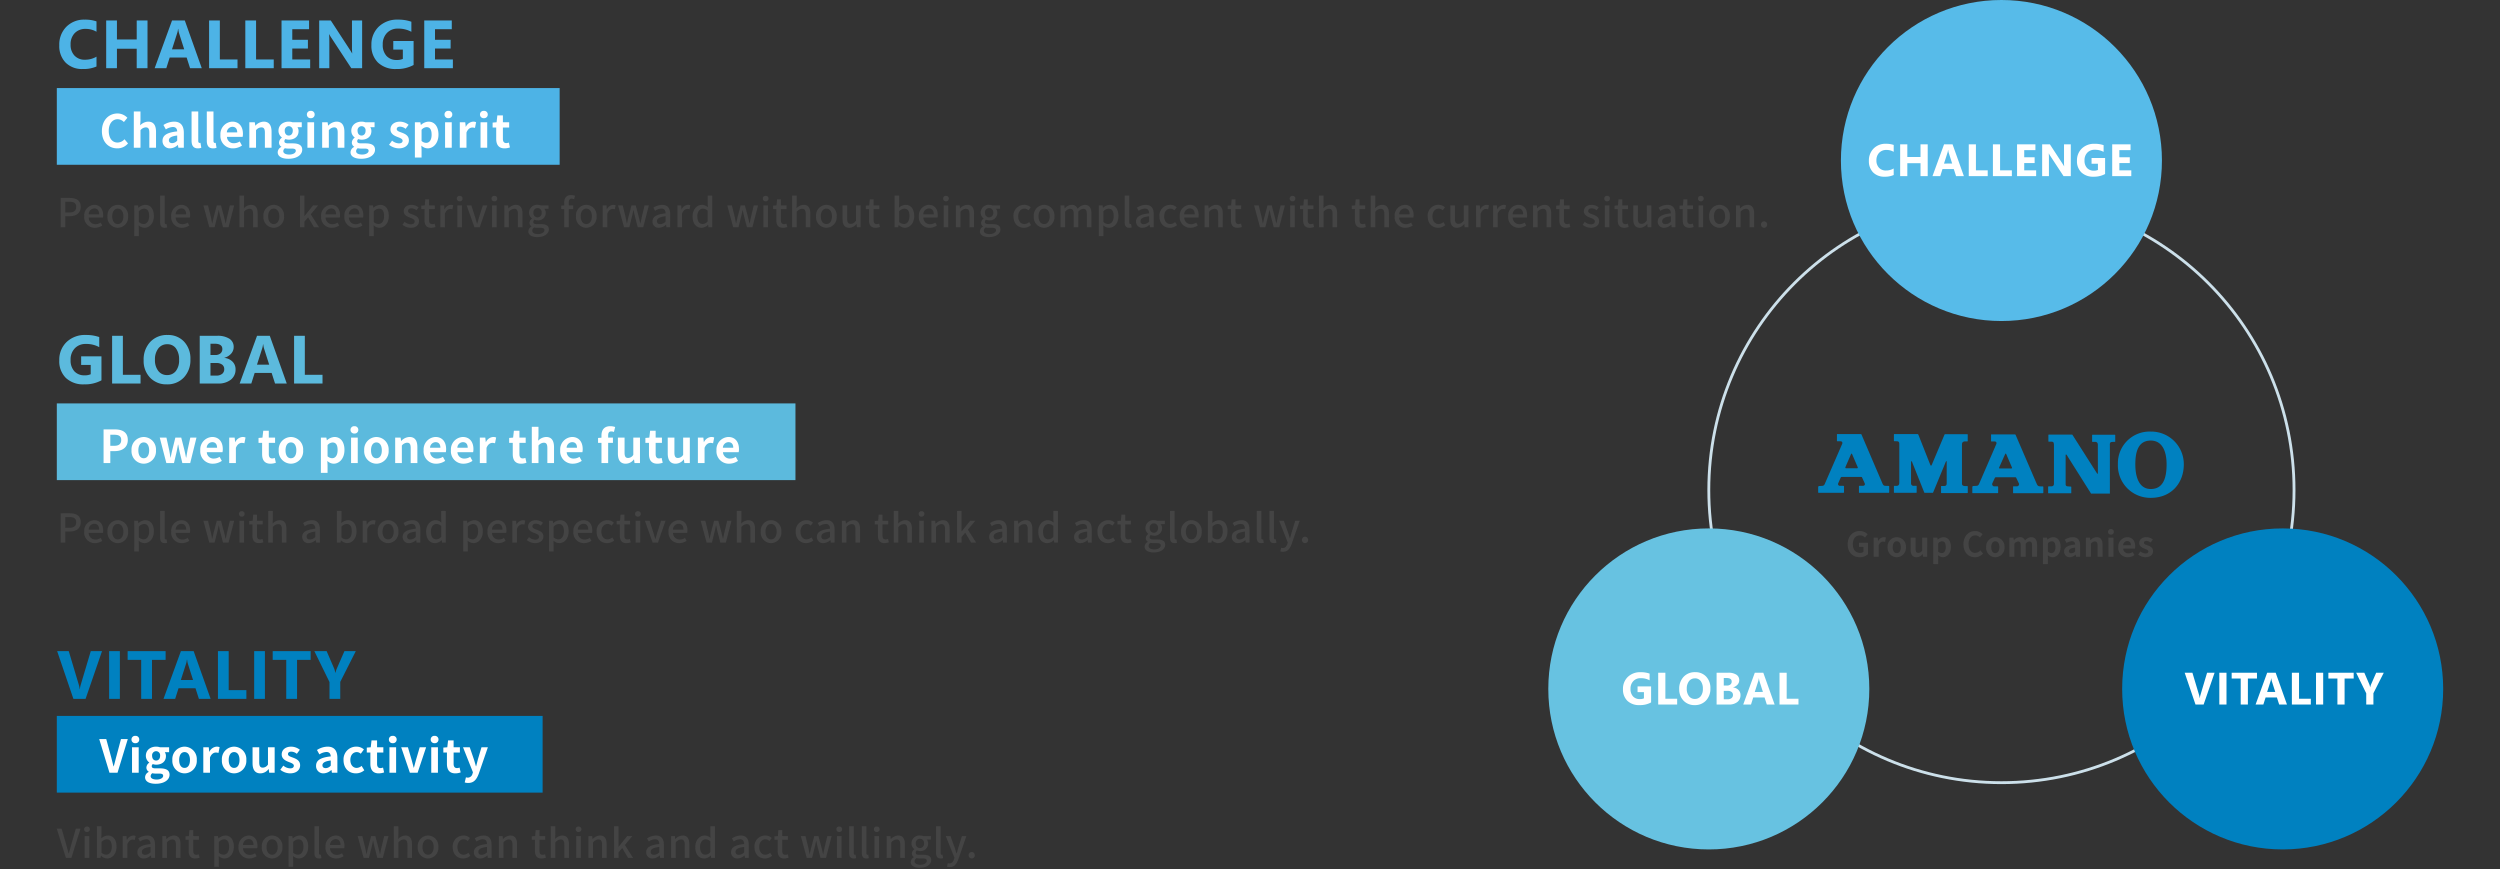 <svg xmlns="http://www.w3.org/2000/svg" xmlns:xlink="http://www.w3.org/1999/xlink" width="880" height="306" viewBox="0 0 880 306">
  <rect x="0" y="0" width="880" height="306" fill="#333333" stroke="none"/>
  <defs>
    <clipPath id="clip-path">
      <rect id="長方形_7399" data-name="長方形 7399" width="128.702" height="26.342" fill="#0081c0"/>
    </clipPath>
  </defs>
  <g id="グループ_1" data-name="グループ 1" transform="translate(-369 -300)">
    <rect id="長方形_11195" data-name="長方形 11195" width="880" height="306" transform="translate(369 300)" fill="none"/>
    <g id="楕円形_352" data-name="楕円形 352" transform="translate(970 369)" fill="none" stroke="#cce0ea" stroke-width="1">
      <circle cx="103.5" cy="103.5" r="103.5" stroke="none"/>
      <circle cx="103.5" cy="103.5" r="103" fill="none"/>
    </g>
    <circle id="楕円形_351" data-name="楕円形 351" cx="56.5" cy="56.5" r="56.5" transform="translate(1017 300)" fill="#57bbe9"/>
    <circle id="楕円形_358" data-name="楕円形 358" cx="56.5" cy="56.5" r="56.5" transform="translate(1116 486)" fill="#0081c0"/>
    <circle id="楕円形_359" data-name="楕円形 359" cx="56.5" cy="56.5" r="56.5" transform="translate(914 486)" fill="#67c2e1"/>
    <path id="CHALLENGE" d="M9.313-.4A7.388,7.388,0,0,1,6.109.2,5.4,5.4,0,0,1,2.055-1.32,5.54,5.54,0,0,1,.578-5.359a5.919,5.919,0,0,1,1.66-4.359,5.807,5.807,0,0,1,4.309-1.672,8.058,8.058,0,0,1,2.766.414v2.43A4.9,4.9,0,0,0,6.75-9.219,3.4,3.4,0,0,0,4.2-8.227a3.682,3.682,0,0,0-.969,2.688,3.611,3.611,0,0,0,.914,2.59,3.229,3.229,0,0,0,2.461.965,5.249,5.249,0,0,0,2.7-.719ZM21.281,0H18.75V-4.562H14.109V0H11.586V-11.2h2.523v4.469H18.75V-11.2h2.531ZM34.015,0h-2.75l-.8-2.492H26.484L25.695,0H22.96l4.078-11.2h2.992ZM29.89-4.43,28.687-8.2A4.907,4.907,0,0,1,28.5-9.2h-.062a4.273,4.273,0,0,1-.2.977l-1.219,3.8ZM42.405,0H35.733V-11.2h2.523v9.156h4.148Zm8.5,0H44.233V-11.2h2.523v9.156H50.9Zm8.547,0H52.733V-11.2h6.461v2.055H55.256v2.492H58.92v2.047H55.256v2.563h4.2ZM71.647,0H69.1L64.482-7.039a10.178,10.178,0,0,1-.562-.93h-.031q.063.594.063,1.813V0H61.568V-11.2h2.719l4.445,6.82q.3.461.563.914h.031a11.979,11.979,0,0,1-.062-1.539v-6.2h2.383ZM83.724-.75A8.063,8.063,0,0,1,79.646.2a5.9,5.9,0,0,1-4.262-1.5,5.443,5.443,0,0,1-1.559-4.121,5.753,5.753,0,0,1,1.7-4.3,6.205,6.205,0,0,1,4.531-1.664A9.2,9.2,0,0,1,83.2-10.9v2.367a6.242,6.242,0,0,0-3.172-.75,3.405,3.405,0,0,0-2.559,1.02,3.745,3.745,0,0,0-.988,2.723,3.756,3.756,0,0,0,.887,2.672,3.125,3.125,0,0,0,2.395.945A3.333,3.333,0,0,0,81.2-2.18V-4.367H78.959V-6.383h4.766ZM92.943,0H86.224V-11.2h6.461v2.055H88.747v2.492h3.664v2.047H88.747v2.563h4.2Z" transform="translate(1026.271 362)" fill="#fff"/>
    <path id="GLOBAL" d="M10.477-.75A8.063,8.063,0,0,1,6.4.2,5.9,5.9,0,0,1,2.137-1.3,5.443,5.443,0,0,1,.578-5.422a5.753,5.753,0,0,1,1.7-4.3,6.205,6.205,0,0,1,4.531-1.664,9.2,9.2,0,0,1,3.141.492v2.367a6.242,6.242,0,0,0-3.172-.75,3.405,3.405,0,0,0-2.559,1.02,3.745,3.745,0,0,0-.988,2.723,3.756,3.756,0,0,0,.887,2.672,3.125,3.125,0,0,0,2.395.945A3.333,3.333,0,0,0,7.953-2.18V-4.367H5.711V-6.383h4.766ZM19.648,0H12.976V-11.2H15.5v9.156h4.148Zm6.164.2A5.215,5.215,0,0,1,21.89-1.371a5.624,5.624,0,0,1-1.516-4.082,6.026,6.026,0,0,1,1.539-4.3,5.328,5.328,0,0,1,4.078-1.641A5.085,5.085,0,0,1,29.87-9.82a5.79,5.79,0,0,1,1.48,4.141,5.929,5.929,0,0,1-1.535,4.258A5.269,5.269,0,0,1,25.812.2Zm.109-9.414a2.54,2.54,0,0,0-2.109,1,4.153,4.153,0,0,0-.781,2.637,4.077,4.077,0,0,0,.781,2.633,2.5,2.5,0,0,0,2.047.969,2.528,2.528,0,0,0,2.07-.941,4.032,4.032,0,0,0,.766-2.613,4.369,4.369,0,0,0-.742-2.711A2.42,2.42,0,0,0,25.921-9.219ZM33.53,0V-11.2h4.078a5.093,5.093,0,0,1,2.883.688A2.211,2.211,0,0,1,41.5-8.578a2.293,2.293,0,0,1-.613,1.586,3.222,3.222,0,0,1-1.566.945v.031a3.1,3.1,0,0,1,1.91.883,2.469,2.469,0,0,1,.715,1.789A2.99,2.99,0,0,1,40.843-.9a4.61,4.61,0,0,1-3.008.9Zm2.523-9.344v2.656h1.109a1.849,1.849,0,0,0,1.23-.379,1.291,1.291,0,0,0,.449-1.043q0-1.234-1.844-1.234Zm0,4.531v2.953h1.367a2.1,2.1,0,0,0,1.371-.406,1.357,1.357,0,0,0,.5-1.109A1.266,1.266,0,0,0,38.8-4.43a2.16,2.16,0,0,0-1.363-.383ZM53.96,0H51.21l-.8-2.492H46.428L45.639,0H42.9l4.078-11.2h2.992ZM49.835-4.43,48.632-8.2A4.907,4.907,0,0,1,48.444-9.2h-.062a4.273,4.273,0,0,1-.2.977l-1.219,3.8ZM62.35,0H55.678V-11.2H58.2v9.156H62.35Z" transform="translate(939.712 548)" fill="#fff"/>
    <path id="VITALITY" d="M10.609-11.2,6.75,0H3.891L.078-11.2H2.8l2.336,7.8a5.584,5.584,0,0,1,.227,1.117h.047a6.314,6.314,0,0,1,.242-1.148L7.969-11.2ZM14.8,0H12.273V-11.2H14.8ZM25.531-9.148h-3.2V0H19.8V-9.148h-3.18V-11.2h8.906ZM36.093,0h-2.75l-.8-2.492H28.562L27.772,0H25.038l4.078-11.2h2.992ZM31.968-4.43,30.765-8.2A4.907,4.907,0,0,1,30.577-9.2h-.062a4.273,4.273,0,0,1-.2.977L29.1-4.43ZM44.483,0H37.811V-11.2h2.523v9.156h4.148Zm4.351,0H46.311V-11.2h2.523ZM59.568-9.148h-3.2V0H53.842V-9.148h-3.18V-11.2h8.906ZM70.162-11.2,66.513-3.984V0H63.99V-3.937L60.435-11.2h2.883l1.8,4.18q.047.117.258.914h.031a4.07,4.07,0,0,1,.242-.883L67.49-11.2Z" transform="translate(1137.927 548)" fill="#fff"/>
    <path id="Group_Companies" data-name="Group Companies" d="M4.908.168A4.182,4.182,0,0,0,7.788-.9V-4.908H4.632v1.452H6.2V-1.7a1.778,1.778,0,0,1-1.1.336c-1.752,0-2.64-1.164-2.64-3.1,0-1.908,1.032-3.06,2.508-3.06A2.38,2.38,0,0,1,6.72-6.78l.936-1.128a3.737,3.737,0,0,0-2.748-1.14C2.544-9.048.648-7.332.648-4.4.648-1.44,2.5.168,4.908.168ZM9.792,0h1.764V-4.008c.372-.972,1.008-1.32,1.536-1.32a2.245,2.245,0,0,1,.708.108l.3-1.524a1.9,1.9,0,0,0-.792-.144A2.328,2.328,0,0,0,11.4-5.532h-.036L11.232-6.72H9.792Zm8.136.168A3.278,3.278,0,0,0,21.156-3.36a3.278,3.278,0,0,0-3.228-3.528A3.278,3.278,0,0,0,14.7-3.36,3.278,3.278,0,0,0,17.928.168Zm0-1.44c-.912,0-1.428-.816-1.428-2.088s.516-2.088,1.428-2.088,1.428.828,1.428,2.088S18.84-1.272,17.928-1.272ZM24.876.168A2.7,2.7,0,0,0,27.012-.96h.048l.132.96h1.44V-6.72H26.868v4.536a1.619,1.619,0,0,1-1.368.84c-.648,0-.936-.372-.936-1.4V-6.72H22.8v4.2C22.8-.84,23.424.168,24.876.168Zm5.88,2.412H32.52V.54l-.06-1.1a2.5,2.5,0,0,0,1.668.732c1.476,0,2.856-1.332,2.856-3.636,0-2.064-.984-3.42-2.64-3.42a3.19,3.19,0,0,0-1.98.864h-.036l-.132-.7h-1.44Zm2.976-3.864a1.831,1.831,0,0,1-1.212-.5V-4.74a1.851,1.851,0,0,1,1.32-.7c.924,0,1.332.708,1.332,1.992C35.172-1.98,34.548-1.284,33.732-1.284ZM45.456.168A3.594,3.594,0,0,0,48.288-1.14l-.936-1.1a2.449,2.449,0,0,1-1.836.876c-1.4,0-2.316-1.164-2.316-3.1,0-1.908,1.008-3.06,2.352-3.06A2.339,2.339,0,0,1,47.2-6.78l.924-1.128a3.622,3.622,0,0,0-2.6-1.14c-2.244,0-4.128,1.716-4.128,4.644C41.388-1.44,43.212.168,45.456.168Zm7.164,0A3.278,3.278,0,0,0,55.848-3.36,3.278,3.278,0,0,0,52.62-6.888,3.278,3.278,0,0,0,49.392-3.36,3.278,3.278,0,0,0,52.62.168Zm0-1.44c-.912,0-1.428-.816-1.428-2.088s.516-2.088,1.428-2.088,1.428.828,1.428,2.088S53.532-1.272,52.62-1.272ZM57.564,0h1.764V-4.62a1.915,1.915,0,0,1,1.284-.756c.636,0,.948.36.948,1.4V0h1.752V-4.62a1.961,1.961,0,0,1,1.3-.756c.636,0,.936.36.936,1.4V0h1.764V-4.188c0-1.692-.66-2.7-2.088-2.7a2.98,2.98,0,0,0-2.136,1.176,1.829,1.829,0,0,0-1.848-1.176A2.829,2.829,0,0,0,59.172-5.82h-.036L59-6.72h-1.44ZM69.372,2.58h1.764V.54l-.06-1.1a2.5,2.5,0,0,0,1.668.732C74.22.168,75.6-1.164,75.6-3.468c0-2.064-.984-3.42-2.64-3.42a3.19,3.19,0,0,0-1.98.864h-.036l-.132-.7h-1.44Zm2.976-3.864a1.831,1.831,0,0,1-1.212-.5V-4.74a1.851,1.851,0,0,1,1.32-.7c.924,0,1.332.708,1.332,1.992C73.788-1.98,73.164-1.284,72.348-1.284ZM78.828.168A3.16,3.16,0,0,0,80.856-.72H80.9l.12.72h1.44V-3.924c0-1.944-.876-2.964-2.58-2.964A5.368,5.368,0,0,0,77.076-6l.636,1.164a3.8,3.8,0,0,1,1.848-.636c.828,0,1.116.5,1.152,1.164C78-4.02,76.836-3.264,76.836-1.824A1.909,1.909,0,0,0,78.828.168Zm.576-1.38c-.516,0-.888-.228-.888-.756,0-.6.552-1.056,2.2-1.26v1.356A1.826,1.826,0,0,1,79.4-1.212ZM84.5,0h1.764V-4.62a1.889,1.889,0,0,1,1.392-.756c.66,0,.948.36.948,1.4V0h1.764V-4.188c0-1.692-.624-2.7-2.076-2.7a3.1,3.1,0,0,0-2.184,1.056h-.036l-.132-.888H84.5Zm7.932,0H94.2V-6.72H92.436Zm.888-7.8a.945.945,0,0,0,1.02-.972.943.943,0,0,0-1.02-.96.946.946,0,0,0-1.032.96A.949.949,0,0,0,93.324-7.8ZM99.252.168a4.231,4.231,0,0,0,2.34-.744l-.6-1.08a2.77,2.77,0,0,1-1.512.468,1.766,1.766,0,0,1-1.86-1.68h4.14a3.317,3.317,0,0,0,.084-.816c0-1.848-.96-3.2-2.808-3.2A3.293,3.293,0,0,0,95.9-3.36,3.263,3.263,0,0,0,99.252.168ZM97.6-4.044A1.512,1.512,0,0,1,99.06-5.52c.864,0,1.272.576,1.272,1.476Zm7.86,4.212c1.752,0,2.676-.948,2.676-2.124,0-1.248-.984-1.692-1.872-2.028-.708-.264-1.332-.444-1.332-.936,0-.384.288-.648.9-.648a2.5,2.5,0,0,1,1.44.576l.792-1.068a3.725,3.725,0,0,0-2.28-.828c-1.536,0-2.508.852-2.508,2.052,0,1.128.948,1.644,1.8,1.968.708.276,1.4.5,1.4,1.008,0,.42-.3.708-.972.708a2.917,2.917,0,0,1-1.8-.732l-.8,1.1A4.262,4.262,0,0,0,105.456.168Z" transform="translate(1018.736 495.973)" fill="#444"/>
    <g id="グループ_7822" data-name="グループ 7822" transform="translate(1009 450)">
      <g id="マスクグループ_7821" data-name="マスクグループ 7821" clip-path="url(#clip-path)">
        <path id="パス_6235" data-name="パス 6235" d="M22.588,55.75,15.246,38.6s-.086-.174-.224-.174H6.736a.119.119,0,0,0-.132.115V40.8a.153.153,0,0,0,.164.168h1c.656,0,.849.364.7.878L2.527,55.5c-.211.494-.371,1.11-1.051,1.155,0,0-.86.068-1.143.068-.325,0-.332.429-.332.429v1.821s-.015.137.168.137H8.9a.2.2,0,0,0,.194-.185V56.886a.248.248,0,0,0-.257-.243h-1.3a.626.626,0,0,1-.471-.926l.864-1.972a.354.354,0,0,1,.323-.218h6.9c.25-.008.284.152.284.152l.911,2.02c.29.659-.137.951-.72.951H14.5c-.126,0-.149.138-.149.138v2.237s0,.084.109.084H24.82a.185.185,0,0,0,.18-.162V56.836s-.019-.152-.135-.152c-.081,0-.848-.019-.848-.019-.98,0-1.111-.213-1.429-.916M9.645,49.914,11.5,45.628c.17-.411.275-.438.487-.032L13.87,50c.165.386.137.508-.615.48H10.1c-.618,0-.625-.136-.451-.558" transform="translate(0 -35.639)" fill="#0081c0"/>
        <path id="パス_6236" data-name="パス 6236" d="M167.167,55.943l-7.342-17.028s-.086-.171-.224-.171l-8.286-.006a.12.12,0,0,0-.132.118v2.2a.153.153,0,0,0,.164.168h1c.655,0,.849.362.7.878l-5.879,13.585c-.211.495-.371,1.111-1.05,1.155,0,0-.92.068-1.2.068-.325,0-.332.429-.332.429v1.943s-.014.135.168.135h8.731a.2.2,0,0,0,.194-.185V57.259a.249.249,0,0,0-.257-.243h-1.3a.8.8,0,0,1-.471-1.106l.863-1.853a.354.354,0,0,1,.323-.217h6.9c.25-.008.283.151.283.151l.91,1.9a.753.753,0,0,1-.719,1.131h-1.129c-.126,0-.147.137-.147.137v2.19s0,.083.108.083H169.4a.185.185,0,0,0,.183-.161V57.208s-.014-.152-.229-.152c-.081,0-.755-.02-.755-.02-.98,0-1.111-.391-1.429-1.094m-13.081-5.691,1.99-4.431c.171-.411.276-.438.488-.032l1.882,4.4c.166.386.332.611-.614.551H154.54c-.618,0-.626-.064-.451-.485" transform="translate(-90.33 -35.832)" fill="#0081c0"/>
        <path id="パス_6237" data-name="パス 6237" d="M83.636,48.734,79.649,38.645a.441.441,0,0,0-.384-.223H71.206a.161.161,0,0,0-.165.164v2.2a.155.155,0,0,0,.152.152c.145,0,.819.02.819.02.952,0,.928.545.928,1.285V55.582c0,.422-.114,1.069-.907,1.069h-.845a.133.133,0,0,0-.146.138v2.159a.135.135,0,0,0,.139.163H78.9c.144,0,.144-.171.144-.171V56.8a.127.127,0,0,0-.138-.153h-.871a.852.852,0,0,1-.966-.864v-7.2c0-.9.227-.691.413-.215L81.722,59a.155.155,0,0,0,.159.108h2.811A.166.166,0,0,0,84.837,59l4.316-10.452c.244-.688.465-.764.465-.367v7.537c0,.383-.024.991-.923.991h-.907a.14.14,0,0,0-.153.165v2.17a.126.126,0,0,0,.126.144H96.9a.142.142,0,0,0,.136-.124V56.882a.178.178,0,0,0-.163-.144h-.642c-1.282,0-1.237-.661-1.237-1.044V42.072c0-1.006.784-1.069,1.211-1.069h.669c.158,0,.143-.181.143-.181l.007-2.168s-.022-.188-.155-.188H89.15a.33.33,0,0,0-.3.154L84.4,49.179c-.339.731-.443.316-.759-.445" transform="translate(-44.383 -35.634)" fill="#0081c0"/>
        <path id="パス_6238" data-name="パス 6238" d="M222.493,46.488l8.325,13.2h6.626V42.858c0-.741-.157-1.357.977-1.357,0,0,.6-.027.761-.027a.133.133,0,0,0,.145-.122v-2.2s-.022-.171-.14-.171h-7.873c-.145,0-.123.153-.123.153v2.215s-.023.131.129.131h.928c.81,0,.954.592.954,1.043,0,0,.021,9.933.021,10.039s-.157.263-.3.033c-.162-.254-7.83-12.284-8.609-13.523a.235.235,0,0,0-.211-.146h-8.134a.163.163,0,0,0-.171.188V41.3a.144.144,0,0,0,.144.116h.9c.6,0,.916.135.916,1.3v13.39c0,.477-.077,1.04-1.029,1.04,0,0-.713.006-.873.006s-.147.179-.147.179v2.087s0,.171.147.171h7.827a.161.161,0,0,0,.173-.171V57.37a.156.156,0,0,0-.151-.141c-.135,0-.9-.074-.9-.074-1.024,0-.932-.617-.932-1.08V46.34c-.017-.526.188-.636.628.147" transform="translate(-134.766 -35.947)" fill="#0081c0"/>
        <path id="パス_6239" data-name="パス 6239" d="M281.165,47.573A11.146,11.146,0,0,1,292.738,36.1a11.482,11.482,0,0,1,11.629,11.54c0,6.51-4.318,11.787-11.629,11.787a11.411,11.411,0,0,1-11.573-11.853m11.573,8.743c4.376,0,5.57-3.887,5.57-8.677s-1.666-8.376-5.57-8.376c-4.234,0-5.439,3.586-5.439,8.376s1.492,8.677,5.439,8.677" transform="translate(-175.665 -34.186)" fill="#0081c0"/>
      </g>
    </g>
    <path id="CHALLENGE-2" data-name="CHALLENGE" d="M13.969-.6a11.082,11.082,0,0,1-4.8.891A8.1,8.1,0,0,1,3.082-1.98,8.31,8.31,0,0,1,.867-8.039a8.879,8.879,0,0,1,2.49-6.539A8.71,8.71,0,0,1,9.82-17.086a12.087,12.087,0,0,1,4.148.621v3.645a7.351,7.351,0,0,0-3.844-1.008A5.1,5.1,0,0,0,6.3-12.34,5.522,5.522,0,0,0,4.852-8.309,5.417,5.417,0,0,0,6.223-4.424,4.844,4.844,0,0,0,9.914-2.977a7.874,7.874,0,0,0,4.055-1.078ZM31.921,0h-3.8V-6.844H21.164V0H17.378V-16.8h3.785v6.7h6.961v-6.7h3.8Zm19.1,0H46.9L45.7-3.738H39.726L38.542,0h-4.1l6.117-16.8h4.488ZM44.835-6.645l-1.8-5.648a7.361,7.361,0,0,1-.281-1.512h-.094a6.41,6.41,0,0,1-.293,1.465l-1.828,5.7ZM63.608,0H53.6V-16.8h3.785V-3.07h6.223Zm12.75,0H66.35V-16.8h3.785V-3.07h6.223Zm12.82,0H79.1V-16.8h9.691v3.082H82.884v3.738h5.5v3.07h-5.5V-3.07h6.293ZM107.47,0h-3.82L96.724-10.559a15.268,15.268,0,0,1-.844-1.395h-.047q.094.891.094,2.719V0H92.353V-16.8h4.078L103.1-6.574q.457.691.844,1.371h.047a17.967,17.967,0,0,1-.094-2.309V-16.8h3.574Zm18.117-1.125A12.094,12.094,0,0,1,119.469.293a8.847,8.847,0,0,1-6.393-2.244,8.164,8.164,0,0,1-2.338-6.182,8.63,8.63,0,0,1,2.555-6.457,9.308,9.308,0,0,1,6.8-2.5,13.806,13.806,0,0,1,4.711.738V-12.8a9.363,9.363,0,0,0-4.758-1.125,5.108,5.108,0,0,0-3.838,1.529,5.618,5.618,0,0,0-1.482,4.084,5.635,5.635,0,0,0,1.33,4.008,4.688,4.688,0,0,0,3.592,1.418A5,5,0,0,0,121.8-3.27V-6.551h-3.363V-9.574h7.148ZM139.414,0H129.336V-16.8h9.691v3.082h-5.906v3.738h5.5v3.07h-5.5V-3.07h6.293Z" transform="translate(389 324)" fill="#4db3e6"/>
    <path id="GLOBAL-2" data-name="GLOBAL" d="M15.715-1.125A12.094,12.094,0,0,1,9.6.293,8.847,8.847,0,0,1,3.205-1.951,8.164,8.164,0,0,1,.867-8.133,8.63,8.63,0,0,1,3.422-14.59a9.308,9.308,0,0,1,6.8-2.5,13.806,13.806,0,0,1,4.711.738V-12.8a9.363,9.363,0,0,0-4.758-1.125,5.108,5.108,0,0,0-3.838,1.529A5.618,5.618,0,0,0,4.852-8.309,5.635,5.635,0,0,0,6.182-4.3,4.688,4.688,0,0,0,9.773-2.883,5,5,0,0,0,11.93-3.27V-6.551H8.566V-9.574h7.148ZM29.472,0H19.464V-16.8H23.25V-3.07h6.223Zm9.246.293a7.822,7.822,0,0,1-5.883-2.35A8.435,8.435,0,0,1,30.562-8.18a9.039,9.039,0,0,1,2.309-6.445,7.993,7.993,0,0,1,6.117-2.461,7.627,7.627,0,0,1,5.818,2.355A8.684,8.684,0,0,1,47.026-8.52a8.894,8.894,0,0,1-2.3,6.387A7.9,7.9,0,0,1,38.718.293Zm.164-14.121a3.81,3.81,0,0,0-3.164,1.494,6.23,6.23,0,0,0-1.172,3.955A6.115,6.115,0,0,0,35.718-4.43a3.755,3.755,0,0,0,3.07,1.453,3.793,3.793,0,0,0,3.105-1.412,6.048,6.048,0,0,0,1.148-3.92,6.554,6.554,0,0,0-1.113-4.066A3.63,3.63,0,0,0,38.882-13.828ZM50.3,0V-16.8h6.117a7.639,7.639,0,0,1,4.324,1.031,3.317,3.317,0,0,1,1.512,2.906,3.44,3.44,0,0,1-.92,2.379,4.833,4.833,0,0,1-2.35,1.418v.047A4.657,4.657,0,0,1,61.844-7.7a3.7,3.7,0,0,1,1.072,2.684,4.485,4.485,0,0,1-1.652,3.662A6.914,6.914,0,0,1,56.752,0Zm3.785-14.016v3.984h1.664A2.774,2.774,0,0,0,57.59-10.6a1.937,1.937,0,0,0,.674-1.564q0-1.852-2.766-1.852Zm0,6.8v4.43h2.051A3.156,3.156,0,0,0,58.188-3.4a2.036,2.036,0,0,0,.744-1.664A1.9,1.9,0,0,0,58.2-6.645a3.24,3.24,0,0,0-2.045-.574ZM80.94,0H76.815l-1.2-3.738H69.643L68.459,0h-4.1l6.117-16.8h4.488ZM74.752-6.645l-1.8-5.648a7.361,7.361,0,0,1-.281-1.512h-.094a6.41,6.41,0,0,1-.293,1.465l-1.828,5.7ZM93.525,0H83.517V-16.8H87.3V-3.07h6.223Z" transform="translate(389 435)" fill="#5cbadd"/>
    <path id="VITALITY-2" data-name="VITALITY" d="M15.914-16.8,10.125,0H5.836L.117-16.8H4.2l3.5,11.7a8.376,8.376,0,0,1,.34,1.676h.07a9.472,9.472,0,0,1,.363-1.723L11.953-16.8ZM22.195,0H18.41V-16.8h3.785ZM38.3-13.723H33.5V0h-3.8V-13.723h-4.77V-16.8H38.3ZM54.139,0H50.014l-1.2-3.738H42.842L41.659,0h-4.1l6.117-16.8h4.488ZM47.952-6.645l-1.8-5.648a7.361,7.361,0,0,1-.281-1.512h-.094a6.41,6.41,0,0,1-.293,1.465l-1.828,5.7ZM66.725,0H56.717V-16.8H60.5V-3.07h6.223Zm6.527,0H69.466V-16.8h3.785Zm16.1-13.723H84.56V0h-3.8V-13.723h-4.77V-16.8H89.353Zm15.89-3.082L99.77-5.977V0H95.985V-5.906L90.653-16.8h4.324l2.707,6.27q.07.176.387,1.371h.047a6.105,6.105,0,0,1,.363-1.324l2.754-6.316Z" transform="translate(389 546)" fill="#0081c0"/>
    <path id="People_who_keep_striving_forward_without_being_complacent_with_the_current_situation." data-name="People who keep striving forward without being complacent with the current situation." d="M1.358,0H2.982V-3.906H4.536c2.24,0,3.878-1.036,3.878-3.29,0-2.324-1.638-3.122-3.934-3.122H1.358ZM2.982-5.208V-9H4.326C5.964-9,6.818-8.554,6.818-7.2S6.034-5.208,4.382-5.208ZM13.4.182A4.671,4.671,0,0,0,16-.63l-.56-1.022a3.269,3.269,0,0,1-1.834.574,2.325,2.325,0,0,1-2.38-2.352h5a4.174,4.174,0,0,0,.084-.826c0-2.17-1.106-3.64-3.15-3.64A3.743,3.743,0,0,0,9.646-3.85,3.7,3.7,0,0,0,13.4.182ZM11.214-4.55a2.085,2.085,0,0,1,1.974-2.086c1.12,0,1.722.77,1.722,2.086ZM21.462.182A3.7,3.7,0,0,0,25.088-3.85,3.716,3.716,0,0,0,21.462-7.9,3.716,3.716,0,0,0,17.836-3.85,3.7,3.7,0,0,0,21.462.182Zm0-1.316c-1.2,0-1.96-1.078-1.96-2.716s.756-2.716,1.96-2.716,1.974,1.092,1.974,2.716S22.68-1.134,21.462-1.134Zm5.8,4.256h1.61V.63L28.812-.686a3.175,3.175,0,0,0,2.03.868c1.736,0,3.318-1.512,3.318-4.158,0-2.366-1.092-3.92-3.038-3.92a3.906,3.906,0,0,0-2.38,1.036H28.7l-.126-.84H27.258Zm3.276-4.27a2.578,2.578,0,0,1-1.666-.7V-5.614a2.652,2.652,0,0,1,1.82-.938c1.288,0,1.806.994,1.806,2.6C32.494-2.142,31.654-1.148,30.534-1.148Zm7.42,1.33a2.525,2.525,0,0,0,.868-.126l-.21-1.218a1.118,1.118,0,0,1-.266.028c-.2,0-.378-.154-.378-.588v-9.436h-1.61v9.352C36.358-.56,36.792.182,37.954.182Zm6.062,0a4.671,4.671,0,0,0,2.6-.812l-.56-1.022a3.269,3.269,0,0,1-1.834.574,2.325,2.325,0,0,1-2.38-2.352h5a4.173,4.173,0,0,0,.084-.826c0-2.17-1.106-3.64-3.15-3.64A3.743,3.743,0,0,0,40.264-3.85,3.7,3.7,0,0,0,44.016.182ZM41.832-4.55a2.085,2.085,0,0,1,1.974-2.086c1.12,0,1.722.77,1.722,2.086ZM53.676,0h1.862l.938-3.794c.2-.728.336-1.442.49-2.24h.07c.168.8.308,1.5.49,2.226L58.506,0h1.932l1.988-7.7H60.914L59.92-3.542c-.168.756-.294,1.456-.448,2.2h-.056c-.182-.742-.336-1.442-.518-2.2L57.792-7.7H56.308L55.216-3.542c-.182.742-.336,1.456-.5,2.2h-.056c-.14-.742-.266-1.442-.42-2.2L53.214-7.7H51.59ZM64.3,0h1.61V-5.46a2.58,2.58,0,0,1,1.876-1.05c.91,0,1.3.532,1.3,1.862V0H70.7V-4.844c0-1.96-.728-3.052-2.366-3.052a3.583,3.583,0,0,0-2.492,1.218l.07-1.526v-2.954H64.3ZM76.356.182A3.7,3.7,0,0,0,79.982-3.85,3.716,3.716,0,0,0,76.356-7.9,3.716,3.716,0,0,0,72.73-3.85,3.7,3.7,0,0,0,76.356.182Zm0-1.316c-1.2,0-1.96-1.078-1.96-2.716s.756-2.716,1.96-2.716S78.33-5.474,78.33-3.85,77.574-1.134,76.356-1.134ZM85.582,0h1.582V-2l1.288-1.484L90.538,0h1.75l-2.9-4.564,2.6-3.136H90.2L87.22-3.976h-.056v-7.182H85.582Zm11.2.182a4.671,4.671,0,0,0,2.6-.812l-.56-1.022a3.269,3.269,0,0,1-1.834.574,2.325,2.325,0,0,1-2.38-2.352h5a4.174,4.174,0,0,0,.084-.826c0-2.17-1.106-3.64-3.15-3.64A3.743,3.743,0,0,0,93.03-3.85,3.7,3.7,0,0,0,96.782.182ZM94.6-4.55a2.085,2.085,0,0,1,1.974-2.086c1.12,0,1.722.77,1.722,2.086ZM104.972.182a4.671,4.671,0,0,0,2.6-.812l-.56-1.022a3.269,3.269,0,0,1-1.834.574A2.325,2.325,0,0,1,102.8-3.43h5a4.174,4.174,0,0,0,.084-.826c0-2.17-1.106-3.64-3.15-3.64A3.743,3.743,0,0,0,101.22-3.85,3.7,3.7,0,0,0,104.972.182ZM102.788-4.55a2.085,2.085,0,0,1,1.974-2.086c1.12,0,1.722.77,1.722,2.086Zm7.168,7.672h1.61V.63L111.51-.686a3.175,3.175,0,0,0,2.03.868c1.736,0,3.318-1.512,3.318-4.158,0-2.366-1.092-3.92-3.038-3.92a3.906,3.906,0,0,0-2.38,1.036H111.4l-.126-.84h-1.316Zm3.276-4.27a2.578,2.578,0,0,1-1.666-.7V-5.614a2.652,2.652,0,0,1,1.82-.938c1.288,0,1.806.994,1.806,2.6C115.192-2.142,114.352-1.148,113.232-1.148Zm11.34,1.33c1.9,0,2.926-1.05,2.926-2.338,0-1.456-1.19-1.932-2.268-2.338-.84-.308-1.6-.56-1.6-1.218,0-.532.392-.952,1.246-.952a2.877,2.877,0,0,1,1.708.672l.756-.994a4.012,4.012,0,0,0-2.492-.91c-1.708,0-2.744.966-2.744,2.254s1.134,1.848,2.17,2.24c.826.322,1.694.63,1.694,1.33,0,.588-.434,1.036-1.358,1.036a3.489,3.489,0,0,1-2.184-.882l-.756,1.036A4.769,4.769,0,0,0,124.572.182Zm7.2,0A4.927,4.927,0,0,0,133.28-.1l-.294-1.19a2.3,2.3,0,0,1-.826.182c-.8,0-1.12-.476-1.12-1.4V-6.412h2V-7.7h-2V-9.828H129.7L129.514-7.7l-1.2.084v1.2h1.12V-2.52C129.43-.9,130.032.182,131.768.182ZM135,0h1.61V-4.8c.476-1.218,1.232-1.652,1.862-1.652a2.278,2.278,0,0,1,.77.126l.294-1.4a1.915,1.915,0,0,0-.868-.168,2.662,2.662,0,0,0-2.184,1.582h-.042L136.318-7.7H135Zm6.006,0h1.61V-7.7h-1.61Zm.8-9.142a.937.937,0,0,0,1.008-.966.934.934,0,0,0-1.008-.952.923.923,0,0,0-.994.952A.926.926,0,0,0,141.806-9.142ZM147,0h1.862l2.66-7.7h-1.568l-1.316,4.144c-.21.756-.448,1.54-.672,2.3h-.056c-.224-.756-.448-1.54-.672-2.3L145.922-7.7H144.27Zm6.216,0h1.61V-7.7h-1.61Zm.8-9.142a.937.937,0,0,0,1.008-.966.934.934,0,0,0-1.008-.952.923.923,0,0,0-.994.952A.926.926,0,0,0,154.014-9.142ZM157.514,0h1.61V-5.46A2.58,2.58,0,0,1,161-6.51c.91,0,1.3.532,1.3,1.862V0h1.61V-4.844c0-1.96-.728-3.052-2.366-3.052A3.669,3.669,0,0,0,159-6.636h-.042L158.83-7.7h-1.316Zm11.648,3.458c2.464,0,4.032-1.2,4.032-2.688,0-1.316-.952-1.876-2.772-1.876h-1.414c-.98,0-1.288-.294-1.288-.756a1,1,0,0,1,.42-.812,2.677,2.677,0,0,0,1.078.238A2.631,2.631,0,0,0,172.1-5.082a2.082,2.082,0,0,0-.5-1.414h1.47V-7.7h-2.73a3.211,3.211,0,0,0-1.12-.2,2.774,2.774,0,0,0-2.982,2.758,2.61,2.61,0,0,0,1.022,2.058v.056A1.876,1.876,0,0,0,166.39-1.6a1.416,1.416,0,0,0,.7,1.274v.07a2.034,2.034,0,0,0-1.12,1.68C165.97,2.772,167.314,3.458,169.162,3.458Zm.056-6.93a1.506,1.506,0,0,1-1.456-1.666,1.461,1.461,0,0,1,1.456-1.624,1.469,1.469,0,0,1,1.456,1.624A1.506,1.506,0,0,1,169.218-3.472Zm.182,5.866c-1.274,0-2.058-.448-2.058-1.2A1.385,1.385,0,0,1,168,.07a4.895,4.895,0,0,0,1.036.112H170.2c.938,0,1.442.2,1.442.84C171.64,1.736,170.744,2.394,169.4,2.394ZM178.6,0h1.61V-6.412h1.554V-7.7h-1.554v-.98c0-.938.336-1.386,1.022-1.386a2.1,2.1,0,0,1,.84.2l.322-1.218a3.788,3.788,0,0,0-1.358-.252c-1.722,0-2.436,1.092-2.436,2.674V-7.7l-1.05.084v1.2h1.05Zm7.77.182a3.7,3.7,0,0,0,3.626-4.032A3.716,3.716,0,0,0,186.368-7.9a3.716,3.716,0,0,0-3.626,4.046A3.7,3.7,0,0,0,186.368.182Zm0-1.316c-1.2,0-1.96-1.078-1.96-2.716s.756-2.716,1.96-2.716,1.974,1.092,1.974,2.716S187.586-1.134,186.368-1.134ZM192.164,0h1.61V-4.8c.476-1.218,1.232-1.652,1.862-1.652a2.278,2.278,0,0,1,.77.126l.294-1.4a1.915,1.915,0,0,0-.868-.168,2.662,2.662,0,0,0-2.184,1.582h-.042L193.48-7.7h-1.316Zm7.49,0h1.862l.938-3.794c.2-.728.336-1.442.49-2.24h.07c.168.8.308,1.5.49,2.226L204.484,0h1.932L208.4-7.7h-1.512L205.9-3.542c-.168.756-.294,1.456-.448,2.2h-.056c-.182-.742-.336-1.442-.518-2.2L203.77-7.7h-1.484l-1.092,4.158c-.182.742-.336,1.456-.5,2.2h-.056c-.14-.742-.266-1.442-.42-2.2L199.192-7.7h-1.624Zm12.292.182A3.828,3.828,0,0,0,214.4-.882h.056l.126.882h1.316V-4.634c0-2.044-.882-3.262-2.8-3.262a5.9,5.9,0,0,0-3.108,1.008l.6,1.092a4.234,4.234,0,0,1,2.226-.784c1.134,0,1.456.784,1.47,1.68-3.206.35-4.606,1.2-4.606,2.856A2.127,2.127,0,0,0,211.946.182Zm.49-1.274c-.686,0-1.2-.308-1.2-1.064,0-.868.77-1.456,3.052-1.722v1.89A2.715,2.715,0,0,1,212.436-1.092ZM218.456,0h1.61V-4.8c.476-1.218,1.232-1.652,1.862-1.652a2.278,2.278,0,0,1,.77.126l.294-1.4a1.915,1.915,0,0,0-.868-.168,2.662,2.662,0,0,0-2.184,1.582H219.9L219.772-7.7h-1.316Zm8.512.182a3.227,3.227,0,0,0,2.24-1.05h.056L229.39,0h1.316V-11.158H229.1V-8.3l.07,1.274a2.971,2.971,0,0,0-2.072-.868c-1.722,0-3.3,1.554-3.3,4.046C223.79-1.288,225.036.182,226.968.182Zm.378-1.33c-1.2,0-1.89-.966-1.89-2.716,0-1.666.868-2.688,1.946-2.688a2.415,2.415,0,0,1,1.694.7v3.766A2.263,2.263,0,0,1,227.346-1.148ZM238.084,0h1.862l.938-3.794c.2-.728.336-1.442.49-2.24h.07c.168.8.308,1.5.49,2.226L242.914,0h1.932l1.988-7.7h-1.512l-.994,4.158c-.168.756-.294,1.456-.448,2.2h-.056c-.182-.742-.336-1.442-.518-2.2L242.2-7.7h-1.484l-1.092,4.158c-.182.742-.336,1.456-.5,2.2h-.056c-.14-.742-.266-1.442-.42-2.2L237.622-7.7H236ZM248.71,0h1.61V-7.7h-1.61Zm.8-9.142a.937.937,0,0,0,1.008-.966.934.934,0,0,0-1.008-.952.923.923,0,0,0-.994.952A.926.926,0,0,0,249.508-9.142ZM255.6.182A4.927,4.927,0,0,0,257.11-.1l-.294-1.19a2.3,2.3,0,0,1-.826.182c-.8,0-1.12-.476-1.12-1.4V-6.412h2V-7.7h-2V-9.828h-1.344L253.344-7.7l-1.2.084v1.2h1.12V-2.52C253.26-.9,253.862.182,255.6.182ZM258.832,0h1.61V-5.46a2.58,2.58,0,0,1,1.876-1.05c.91,0,1.3.532,1.3,1.862V0h1.61V-4.844c0-1.96-.728-3.052-2.366-3.052a3.583,3.583,0,0,0-2.492,1.218l.07-1.526v-2.954h-1.61Zm12.054.182a3.7,3.7,0,0,0,3.626-4.032A3.716,3.716,0,0,0,270.886-7.9,3.716,3.716,0,0,0,267.26-3.85,3.7,3.7,0,0,0,270.886.182Zm0-1.316c-1.2,0-1.96-1.078-1.96-2.716s.756-2.716,1.96-2.716,1.974,1.092,1.974,2.716S272.1-1.134,270.886-1.134ZM278.95.182a3.224,3.224,0,0,0,2.506-1.344h.042L281.624,0h1.316V-7.7h-1.61v5.348c-.644.812-1.134,1.148-1.848,1.148-.91,0-1.288-.532-1.288-1.848V-7.7h-1.61v4.844C276.584-.9,277.3.182,278.95.182Zm9.282,0a4.927,4.927,0,0,0,1.512-.28l-.294-1.19a2.3,2.3,0,0,1-.826.182c-.8,0-1.12-.476-1.12-1.4V-6.412h2V-7.7h-2V-9.828H286.16L285.978-7.7l-1.2.084v1.2h1.12V-2.52C285.894-.9,286.5.182,288.232.182Zm10.248,0c1.736,0,3.318-1.512,3.318-4.158,0-2.366-1.106-3.92-3.052-3.92a3.675,3.675,0,0,0-2.3,1.008l.056-1.316v-2.954H294.9V0h1.26l.154-.8h.042A3.264,3.264,0,0,0,298.48.182Zm-.308-1.33a2.551,2.551,0,0,1-1.666-.7V-5.614a2.625,2.625,0,0,1,1.82-.938c1.288,0,1.806.994,1.806,2.6C300.132-2.142,299.292-1.148,298.172-1.148Zm9.016,1.33a4.672,4.672,0,0,0,2.6-.812l-.56-1.022a3.269,3.269,0,0,1-1.834.574,2.325,2.325,0,0,1-2.38-2.352h5a4.174,4.174,0,0,0,.084-.826c0-2.17-1.106-3.64-3.15-3.64a3.743,3.743,0,0,0-3.514,4.046A3.7,3.7,0,0,0,307.188.182ZM305-4.55a2.085,2.085,0,0,1,1.974-2.086c1.12,0,1.722.77,1.722,2.086ZM312.172,0h1.61V-7.7h-1.61Zm.8-9.142a.937.937,0,0,0,1.008-.966.934.934,0,0,0-1.008-.952.923.923,0,0,0-.994.952A.926.926,0,0,0,312.97-9.142ZM316.47,0h1.61V-5.46a2.58,2.58,0,0,1,1.876-1.05c.91,0,1.3.532,1.3,1.862V0h1.61V-4.844c0-1.96-.728-3.052-2.366-3.052a3.669,3.669,0,0,0-2.548,1.26h-.042L317.786-7.7H316.47Zm11.648,3.458c2.464,0,4.032-1.2,4.032-2.688,0-1.316-.952-1.876-2.772-1.876h-1.414c-.98,0-1.288-.294-1.288-.756a1,1,0,0,1,.42-.812,2.677,2.677,0,0,0,1.078.238,2.631,2.631,0,0,0,2.884-2.646,2.082,2.082,0,0,0-.5-1.414h1.47V-7.7h-2.73a3.211,3.211,0,0,0-1.12-.2,2.774,2.774,0,0,0-2.982,2.758,2.61,2.61,0,0,0,1.022,2.058v.056a1.876,1.876,0,0,0-.868,1.428,1.416,1.416,0,0,0,.7,1.274v.07a2.034,2.034,0,0,0-1.12,1.68C324.926,2.772,326.27,3.458,328.118,3.458Zm.056-6.93a1.506,1.506,0,0,1-1.456-1.666,1.461,1.461,0,0,1,1.456-1.624,1.469,1.469,0,0,1,1.456,1.624A1.506,1.506,0,0,1,328.174-3.472Zm.182,5.866c-1.274,0-2.058-.448-2.058-1.2a1.385,1.385,0,0,1,.658-1.12,4.9,4.9,0,0,0,1.036.112h1.162c.938,0,1.442.2,1.442.84C330.6,1.736,329.7,2.394,328.356,2.394ZM340.424.182A3.814,3.814,0,0,0,342.93-.77l-.672-1.064a2.638,2.638,0,0,1-1.68.7c-1.274,0-2.17-1.078-2.17-2.716s.924-2.716,2.226-2.716a2.011,2.011,0,0,1,1.372.6l.8-1.05A3.306,3.306,0,0,0,340.55-7.9a3.779,3.779,0,0,0-3.808,4.046C336.742-1.288,338.338.182,340.424.182Zm7.1,0a3.7,3.7,0,0,0,3.626-4.032A3.716,3.716,0,0,0,347.522-7.9,3.716,3.716,0,0,0,343.9-3.85,3.7,3.7,0,0,0,347.522.182Zm0-1.316c-1.2,0-1.96-1.078-1.96-2.716s.756-2.716,1.96-2.716S349.5-5.474,349.5-3.85,348.74-1.134,347.522-1.134ZM353.318,0h1.61V-5.46a2.547,2.547,0,0,1,1.722-1.05c.882,0,1.288.532,1.288,1.862V0h1.61V-5.46a2.571,2.571,0,0,1,1.736-1.05c.868,0,1.288.532,1.288,1.862V0h1.61V-4.844c0-1.96-.756-3.052-2.366-3.052a3.548,3.548,0,0,0-2.506,1.414A2.055,2.055,0,0,0,357.182-7.9a3.354,3.354,0,0,0-2.38,1.274h-.042L354.634-7.7h-1.316Zm13.468,3.122h1.61V.63L368.34-.686a3.175,3.175,0,0,0,2.03.868c1.736,0,3.318-1.512,3.318-4.158,0-2.366-1.092-3.92-3.038-3.92a3.906,3.906,0,0,0-2.38,1.036h-.042L368.1-7.7h-1.316Zm3.276-4.27a2.578,2.578,0,0,1-1.666-.7V-5.614a2.651,2.651,0,0,1,1.82-.938c1.288,0,1.806.994,1.806,2.6C372.022-2.142,371.182-1.148,370.062-1.148Zm7.42,1.33a2.525,2.525,0,0,0,.868-.126l-.21-1.218a1.118,1.118,0,0,1-.266.028c-.2,0-.378-.154-.378-.588v-9.436h-1.61v9.352C375.886-.56,376.32.182,377.482.182Zm4.676,0a3.828,3.828,0,0,0,2.45-1.064h.056L384.79,0h1.316V-4.634c0-2.044-.882-3.262-2.8-3.262A5.9,5.9,0,0,0,380.2-6.888l.6,1.092a4.234,4.234,0,0,1,2.226-.784c1.134,0,1.456.784,1.47,1.68-3.206.35-4.606,1.2-4.606,2.856A2.127,2.127,0,0,0,382.158.182Zm.49-1.274c-.686,0-1.2-.308-1.2-1.064,0-.868.77-1.456,3.052-1.722v1.89A2.714,2.714,0,0,1,382.648-1.092ZM391.8.182A3.814,3.814,0,0,0,394.31-.77l-.672-1.064a2.638,2.638,0,0,1-1.68.7c-1.274,0-2.17-1.078-2.17-2.716s.924-2.716,2.226-2.716a2.011,2.011,0,0,1,1.372.6l.8-1.05A3.306,3.306,0,0,0,391.93-7.9a3.779,3.779,0,0,0-3.808,4.046C388.122-1.288,389.718.182,391.8.182Zm7.224,0a4.672,4.672,0,0,0,2.6-.812l-.56-1.022a3.269,3.269,0,0,1-1.834.574,2.325,2.325,0,0,1-2.38-2.352h5a4.174,4.174,0,0,0,.084-.826c0-2.17-1.106-3.64-3.15-3.64a3.743,3.743,0,0,0-3.514,4.046A3.7,3.7,0,0,0,399.028.182ZM396.844-4.55a2.085,2.085,0,0,1,1.974-2.086c1.12,0,1.722.77,1.722,2.086ZM404.012,0h1.61V-5.46A2.58,2.58,0,0,1,407.5-6.51c.91,0,1.3.532,1.3,1.862V0h1.61V-4.844c0-1.96-.728-3.052-2.366-3.052a3.669,3.669,0,0,0-2.548,1.26h-.042L405.328-7.7h-1.316Zm11.606.182A4.927,4.927,0,0,0,417.13-.1l-.294-1.19a2.3,2.3,0,0,1-.826.182c-.8,0-1.12-.476-1.12-1.4V-6.412h2V-7.7h-2V-9.828h-1.344L413.364-7.7l-1.2.084v1.2h1.12V-2.52C413.28-.9,413.882.182,415.618.182ZM423.528,0h1.862l.938-3.794c.2-.728.336-1.442.49-2.24h.07c.168.8.308,1.5.49,2.226L428.358,0h1.932l1.988-7.7h-1.512l-.994,4.158c-.168.756-.294,1.456-.448,2.2h-.056c-.182-.742-.336-1.442-.518-2.2L427.644-7.7H426.16l-1.092,4.158c-.182.742-.336,1.456-.5,2.2h-.056c-.14-.742-.266-1.442-.42-2.2L423.066-7.7h-1.624Zm10.626,0h1.61V-7.7h-1.61Zm.8-9.142a.937.937,0,0,0,1.008-.966.934.934,0,0,0-1.008-.952.923.923,0,0,0-.994.952A.926.926,0,0,0,434.952-9.142Zm6.09,9.324a4.927,4.927,0,0,0,1.512-.28l-.294-1.19a2.3,2.3,0,0,1-.826.182c-.8,0-1.12-.476-1.12-1.4V-6.412h2V-7.7h-2V-9.828H438.97L438.788-7.7l-1.2.084v1.2h1.12V-2.52C438.7-.9,439.306.182,441.042.182ZM444.276,0h1.61V-5.46a2.58,2.58,0,0,1,1.876-1.05c.91,0,1.3.532,1.3,1.862V0h1.61V-4.844c0-1.96-.728-3.052-2.366-3.052a3.583,3.583,0,0,0-2.492,1.218l.07-1.526v-2.954h-1.61ZM459.27.182a4.927,4.927,0,0,0,1.512-.28l-.294-1.19a2.3,2.3,0,0,1-.826.182c-.8,0-1.12-.476-1.12-1.4V-6.412h2V-7.7h-2V-9.828H457.2L457.016-7.7l-1.2.084v1.2h1.12V-2.52C456.932-.9,457.534.182,459.27.182ZM462.5,0h1.61V-5.46a2.58,2.58,0,0,1,1.876-1.05c.91,0,1.3.532,1.3,1.862V0h1.61V-4.844c0-1.96-.728-3.052-2.366-3.052a3.583,3.583,0,0,0-2.492,1.218l.07-1.526v-2.954H462.5Zm12.18.182a4.672,4.672,0,0,0,2.6-.812l-.56-1.022a3.269,3.269,0,0,1-1.834.574,2.325,2.325,0,0,1-2.38-2.352h5a4.174,4.174,0,0,0,.084-.826c0-2.17-1.106-3.64-3.15-3.64a3.743,3.743,0,0,0-3.514,4.046A3.7,3.7,0,0,0,474.684.182ZM472.5-4.55a2.085,2.085,0,0,1,1.974-2.086c1.12,0,1.722.77,1.722,2.086ZM486.234.182A3.814,3.814,0,0,0,488.74-.77l-.672-1.064a2.638,2.638,0,0,1-1.68.7c-1.274,0-2.17-1.078-2.17-2.716s.924-2.716,2.226-2.716a2.011,2.011,0,0,1,1.372.6l.8-1.05A3.306,3.306,0,0,0,486.36-7.9a3.779,3.779,0,0,0-3.808,4.046C482.552-1.288,484.148.182,486.234.182Zm6.65,0a3.224,3.224,0,0,0,2.506-1.344h.042L495.558,0h1.316V-7.7h-1.61v5.348c-.644.812-1.134,1.148-1.848,1.148-.91,0-1.288-.532-1.288-1.848V-7.7h-1.61v4.844C490.518-.9,491.232.182,492.884.182ZM499.576,0h1.61V-4.8c.476-1.218,1.232-1.652,1.862-1.652a2.278,2.278,0,0,1,.77.126l.294-1.4a1.916,1.916,0,0,0-.868-.168,2.662,2.662,0,0,0-2.184,1.582h-.042L500.892-7.7h-1.316Zm6.006,0h1.61V-4.8c.476-1.218,1.232-1.652,1.862-1.652a2.278,2.278,0,0,1,.77.126l.294-1.4a1.916,1.916,0,0,0-.868-.168,2.662,2.662,0,0,0-2.184,1.582h-.042L506.9-7.7h-1.316Zm9.058.182a4.671,4.671,0,0,0,2.6-.812l-.56-1.022a3.269,3.269,0,0,1-1.834.574,2.325,2.325,0,0,1-2.38-2.352h5a4.174,4.174,0,0,0,.084-.826c0-2.17-1.106-3.64-3.15-3.64a3.743,3.743,0,0,0-3.514,4.046A3.7,3.7,0,0,0,514.64.182ZM512.456-4.55a2.085,2.085,0,0,1,1.974-2.086c1.12,0,1.722.77,1.722,2.086ZM519.624,0h1.61V-5.46a2.58,2.58,0,0,1,1.876-1.05c.91,0,1.3.532,1.3,1.862V0h1.61V-4.844c0-1.96-.728-3.052-2.366-3.052a3.669,3.669,0,0,0-2.548,1.26h-.042L520.94-7.7h-1.316ZM531.23.182a4.927,4.927,0,0,0,1.512-.28l-.294-1.19a2.3,2.3,0,0,1-.826.182c-.8,0-1.12-.476-1.12-1.4V-6.412h2V-7.7h-2V-9.828h-1.344L528.976-7.7l-1.2.084v1.2h1.12V-2.52C528.892-.9,529.494.182,531.23.182Zm8.75,0c1.9,0,2.926-1.05,2.926-2.338,0-1.456-1.19-1.932-2.268-2.338-.84-.308-1.6-.56-1.6-1.218,0-.532.392-.952,1.246-.952A2.877,2.877,0,0,1,542-5.992l.756-.994a4.012,4.012,0,0,0-2.492-.91c-1.708,0-2.744.966-2.744,2.254s1.134,1.848,2.17,2.24c.826.322,1.694.63,1.694,1.33,0,.588-.434,1.036-1.358,1.036a3.49,3.49,0,0,1-2.184-.882l-.756,1.036A4.768,4.768,0,0,0,539.98.182ZM544.894,0h1.61V-7.7h-1.61Zm.8-9.142a.937.937,0,0,0,1.008-.966.934.934,0,0,0-1.008-.952.923.923,0,0,0-.994.952A.926.926,0,0,0,545.692-9.142Zm6.09,9.324a4.927,4.927,0,0,0,1.512-.28L553-1.288a2.3,2.3,0,0,1-.826.182c-.8,0-1.12-.476-1.12-1.4V-6.412h2V-7.7h-2V-9.828H549.71L549.528-7.7l-1.2.084v1.2h1.12V-2.52C549.444-.9,550.046.182,551.782.182Zm5.5,0a3.224,3.224,0,0,0,2.506-1.344h.042L559.958,0h1.316V-7.7h-1.61v5.348c-.644.812-1.134,1.148-1.848,1.148-.91,0-1.288-.532-1.288-1.848V-7.7h-1.61v4.844C554.918-.9,555.632.182,557.284.182Zm8.512,0a3.828,3.828,0,0,0,2.45-1.064h.056l.126.882h1.316V-4.634c0-2.044-.882-3.262-2.8-3.262a5.9,5.9,0,0,0-3.108,1.008l.6,1.092a4.234,4.234,0,0,1,2.226-.784c1.134,0,1.456.784,1.47,1.68-3.206.35-4.606,1.2-4.606,2.856A2.127,2.127,0,0,0,565.8.182Zm.49-1.274c-.686,0-1.2-.308-1.2-1.064,0-.868.77-1.456,3.052-1.722v1.89A2.714,2.714,0,0,1,566.286-1.092ZM574.658.182A4.927,4.927,0,0,0,576.17-.1l-.294-1.19a2.3,2.3,0,0,1-.826.182c-.8,0-1.12-.476-1.12-1.4V-6.412h2V-7.7h-2V-9.828h-1.344L572.4-7.7l-1.2.084v1.2h1.12V-2.52C572.32-.9,572.922.182,574.658.182ZM577.892,0h1.61V-7.7h-1.61Zm.8-9.142a.937.937,0,0,0,1.008-.966.934.934,0,0,0-1.008-.952.923.923,0,0,0-.994.952A.926.926,0,0,0,578.69-9.142ZM585.27.182A3.7,3.7,0,0,0,588.9-3.85,3.716,3.716,0,0,0,585.27-7.9a3.716,3.716,0,0,0-3.626,4.046A3.7,3.7,0,0,0,585.27.182Zm0-1.316c-1.2,0-1.96-1.078-1.96-2.716s.756-2.716,1.96-2.716,1.974,1.092,1.974,2.716S586.488-1.134,585.27-1.134ZM591.066,0h1.61V-5.46a2.58,2.58,0,0,1,1.876-1.05c.91,0,1.3.532,1.3,1.862V0h1.61V-4.844c0-1.96-.728-3.052-2.366-3.052a3.669,3.669,0,0,0-2.548,1.26h-.042L592.382-7.7h-1.316Zm9.884.182a1.071,1.071,0,0,0,1.078-1.12,1.087,1.087,0,0,0-1.078-1.148,1.087,1.087,0,0,0-1.078,1.148A1.071,1.071,0,0,0,600.95.182Z" transform="translate(389 380)" fill="#444"/>
    <path id="People_with_a_broad_perspective_who_can_think_and_act_globally." data-name="People with a broad perspective who can think and act globally." d="M1.358,0H2.982V-3.906H4.536c2.24,0,3.878-1.036,3.878-3.29,0-2.324-1.638-3.122-3.934-3.122H1.358ZM2.982-5.208V-9H4.326C5.964-9,6.818-8.554,6.818-7.2S6.034-5.208,4.382-5.208ZM13.4.182A4.671,4.671,0,0,0,16-.63l-.56-1.022a3.269,3.269,0,0,1-1.834.574,2.325,2.325,0,0,1-2.38-2.352h5a4.174,4.174,0,0,0,.084-.826c0-2.17-1.106-3.64-3.15-3.64A3.743,3.743,0,0,0,9.646-3.85,3.7,3.7,0,0,0,13.4.182ZM11.214-4.55a2.085,2.085,0,0,1,1.974-2.086c1.12,0,1.722.77,1.722,2.086ZM21.462.182A3.7,3.7,0,0,0,25.088-3.85,3.716,3.716,0,0,0,21.462-7.9,3.716,3.716,0,0,0,17.836-3.85,3.7,3.7,0,0,0,21.462.182Zm0-1.316c-1.2,0-1.96-1.078-1.96-2.716s.756-2.716,1.96-2.716,1.974,1.092,1.974,2.716S22.68-1.134,21.462-1.134Zm5.8,4.256h1.61V.63L28.812-.686a3.175,3.175,0,0,0,2.03.868c1.736,0,3.318-1.512,3.318-4.158,0-2.366-1.092-3.92-3.038-3.92a3.906,3.906,0,0,0-2.38,1.036H28.7l-.126-.84H27.258Zm3.276-4.27a2.578,2.578,0,0,1-1.666-.7V-5.614a2.652,2.652,0,0,1,1.82-.938c1.288,0,1.806.994,1.806,2.6C32.494-2.142,31.654-1.148,30.534-1.148Zm7.42,1.33a2.525,2.525,0,0,0,.868-.126l-.21-1.218a1.118,1.118,0,0,1-.266.028c-.2,0-.378-.154-.378-.588v-9.436h-1.61v9.352C36.358-.56,36.792.182,37.954.182Zm6.062,0a4.671,4.671,0,0,0,2.6-.812l-.56-1.022a3.269,3.269,0,0,1-1.834.574,2.325,2.325,0,0,1-2.38-2.352h5a4.173,4.173,0,0,0,.084-.826c0-2.17-1.106-3.64-3.15-3.64A3.743,3.743,0,0,0,40.264-3.85,3.7,3.7,0,0,0,44.016.182ZM41.832-4.55a2.085,2.085,0,0,1,1.974-2.086c1.12,0,1.722.77,1.722,2.086ZM53.676,0h1.862l.938-3.794c.2-.728.336-1.442.49-2.24h.07c.168.8.308,1.5.49,2.226L58.506,0h1.932l1.988-7.7H60.914L59.92-3.542c-.168.756-.294,1.456-.448,2.2h-.056c-.182-.742-.336-1.442-.518-2.2L57.792-7.7H56.308L55.216-3.542c-.182.742-.336,1.456-.5,2.2h-.056c-.14-.742-.266-1.442-.42-2.2L53.214-7.7H51.59ZM64.3,0h1.61V-7.7H64.3Zm.8-9.142a.937.937,0,0,0,1.008-.966A.934.934,0,0,0,65.1-11.06a.923.923,0,0,0-.994.952A.926.926,0,0,0,65.1-9.142ZM71.19.182A4.927,4.927,0,0,0,72.7-.1l-.294-1.19a2.3,2.3,0,0,1-.826.182c-.8,0-1.12-.476-1.12-1.4V-6.412h2V-7.7h-2V-9.828H69.118L68.936-7.7l-1.2.084v1.2h1.12V-2.52C68.852-.9,69.454.182,71.19.182ZM74.424,0h1.61V-5.46A2.58,2.58,0,0,1,77.91-6.51c.91,0,1.3.532,1.3,1.862V0h1.61V-4.844c0-1.96-.728-3.052-2.366-3.052a3.583,3.583,0,0,0-2.492,1.218l.07-1.526v-2.954h-1.61ZM88.648.182A3.828,3.828,0,0,0,91.1-.882h.056L91.28,0H92.6V-4.634c0-2.044-.882-3.262-2.8-3.262a5.9,5.9,0,0,0-3.108,1.008l.6,1.092a4.234,4.234,0,0,1,2.226-.784c1.134,0,1.456.784,1.47,1.68-3.206.35-4.606,1.2-4.606,2.856A2.127,2.127,0,0,0,88.648.182Zm.49-1.274c-.686,0-1.2-.308-1.2-1.064,0-.868.77-1.456,3.052-1.722v1.89A2.714,2.714,0,0,1,89.138-1.092ZM102.172.182c1.736,0,3.318-1.512,3.318-4.158,0-2.366-1.106-3.92-3.052-3.92a3.675,3.675,0,0,0-2.3,1.008L100.2-8.2v-2.954h-1.61V0h1.26L100-.8h.042A3.264,3.264,0,0,0,102.172.182Zm-.308-1.33a2.551,2.551,0,0,1-1.666-.7V-5.614a2.625,2.625,0,0,1,1.82-.938c1.288,0,1.806.994,1.806,2.6C103.824-2.142,102.984-1.148,101.864-1.148ZM107.674,0h1.61V-4.8c.476-1.218,1.232-1.652,1.862-1.652a2.278,2.278,0,0,1,.77.126l.294-1.4a1.915,1.915,0,0,0-.868-.168,2.662,2.662,0,0,0-2.184,1.582h-.042L108.99-7.7h-1.316Zm8.932.182a3.7,3.7,0,0,0,3.626-4.032A3.716,3.716,0,0,0,116.606-7.9,3.716,3.716,0,0,0,112.98-3.85,3.7,3.7,0,0,0,116.606.182Zm0-1.316c-1.2,0-1.96-1.078-1.96-2.716s.756-2.716,1.96-2.716,1.974,1.092,1.974,2.716S117.824-1.134,116.606-1.134ZM124.012.182a3.828,3.828,0,0,0,2.45-1.064h.056l.126.882h1.316V-4.634c0-2.044-.882-3.262-2.8-3.262a5.9,5.9,0,0,0-3.108,1.008l.6,1.092a4.234,4.234,0,0,1,2.226-.784c1.134,0,1.456.784,1.47,1.68-3.206.35-4.606,1.2-4.606,2.856A2.127,2.127,0,0,0,124.012.182Zm.49-1.274c-.686,0-1.2-.308-1.2-1.064,0-.868.77-1.456,3.052-1.722v1.89A2.714,2.714,0,0,1,124.5-1.092Zm8.68,1.274a3.227,3.227,0,0,0,2.24-1.05h.056L135.6,0h1.316V-11.158h-1.61V-8.3l.07,1.274a2.971,2.971,0,0,0-2.072-.868c-1.722,0-3.3,1.554-3.3,4.046C130-1.288,131.25.182,133.182.182Zm.378-1.33c-1.2,0-1.89-.966-1.89-2.716,0-1.666.868-2.688,1.946-2.688a2.415,2.415,0,0,1,1.694.7v3.766A2.263,2.263,0,0,1,133.56-1.148Zm9.492,4.27h1.61V.63l-.056-1.316a3.175,3.175,0,0,0,2.03.868c1.736,0,3.318-1.512,3.318-4.158,0-2.366-1.092-3.92-3.038-3.92a3.906,3.906,0,0,0-2.38,1.036h-.042l-.126-.84h-1.316Zm3.276-4.27a2.578,2.578,0,0,1-1.666-.7V-5.614a2.652,2.652,0,0,1,1.82-.938c1.288,0,1.806.994,1.806,2.6C148.288-2.142,147.448-1.148,146.328-1.148Zm9.03,1.33a4.671,4.671,0,0,0,2.6-.812l-.56-1.022a3.269,3.269,0,0,1-1.834.574,2.325,2.325,0,0,1-2.38-2.352h5a4.173,4.173,0,0,0,.084-.826c0-2.17-1.106-3.64-3.15-3.64a3.743,3.743,0,0,0-3.514,4.046A3.7,3.7,0,0,0,155.358.182ZM153.174-4.55a2.085,2.085,0,0,1,1.974-2.086c1.12,0,1.722.77,1.722,2.086ZM160.342,0h1.61V-4.8c.476-1.218,1.232-1.652,1.862-1.652a2.278,2.278,0,0,1,.77.126l.294-1.4a1.915,1.915,0,0,0-.868-.168,2.662,2.662,0,0,0-2.184,1.582h-.042L161.658-7.7h-1.316Zm8.008.182c1.9,0,2.926-1.05,2.926-2.338,0-1.456-1.19-1.932-2.268-2.338-.84-.308-1.6-.56-1.6-1.218,0-.532.392-.952,1.246-.952a2.877,2.877,0,0,1,1.708.672l.756-.994a4.012,4.012,0,0,0-2.492-.91c-1.708,0-2.744.966-2.744,2.254s1.134,1.848,2.17,2.24c.826.322,1.694.63,1.694,1.33,0,.588-.434,1.036-1.358,1.036a3.489,3.489,0,0,1-2.184-.882l-.756,1.036A4.768,4.768,0,0,0,168.35.182Zm4.914,2.94h1.61V.63l-.056-1.316a3.175,3.175,0,0,0,2.03.868c1.736,0,3.318-1.512,3.318-4.158,0-2.366-1.092-3.92-3.038-3.92a3.906,3.906,0,0,0-2.38,1.036h-.042l-.126-.84h-1.316Zm3.276-4.27a2.578,2.578,0,0,1-1.666-.7V-5.614a2.652,2.652,0,0,1,1.82-.938c1.288,0,1.806.994,1.806,2.6C178.5-2.142,177.66-1.148,176.54-1.148Zm9.03,1.33a4.671,4.671,0,0,0,2.6-.812l-.56-1.022a3.269,3.269,0,0,1-1.834.574A2.325,2.325,0,0,1,183.4-3.43h5a4.173,4.173,0,0,0,.084-.826c0-2.17-1.106-3.64-3.15-3.64a3.743,3.743,0,0,0-3.514,4.046A3.7,3.7,0,0,0,185.57.182ZM183.386-4.55a2.085,2.085,0,0,1,1.974-2.086c1.12,0,1.722.77,1.722,2.086ZM193.69.182A3.814,3.814,0,0,0,196.2-.77l-.672-1.064a2.638,2.638,0,0,1-1.68.7c-1.274,0-2.17-1.078-2.17-2.716s.924-2.716,2.226-2.716a2.011,2.011,0,0,1,1.372.6l.8-1.05a3.306,3.306,0,0,0-2.254-.882,3.779,3.779,0,0,0-3.808,4.046C190.008-1.288,191.6.182,193.69.182Zm6.818,0A4.927,4.927,0,0,0,202.02-.1l-.294-1.19a2.3,2.3,0,0,1-.826.182c-.8,0-1.12-.476-1.12-1.4V-6.412h2V-7.7h-2V-9.828h-1.344L198.254-7.7l-1.2.084v1.2h1.12V-2.52C198.17-.9,198.772.182,200.508.182ZM203.742,0h1.61V-7.7h-1.61Zm.8-9.142a.937.937,0,0,0,1.008-.966.934.934,0,0,0-1.008-.952.923.923,0,0,0-.994.952A.926.926,0,0,0,204.54-9.142ZM209.734,0H211.6l2.66-7.7h-1.568l-1.316,4.144c-.21.756-.448,1.54-.672,2.3h-.056c-.224-.756-.448-1.54-.672-2.3L208.656-7.7H207Zm9.338.182a4.671,4.671,0,0,0,2.6-.812l-.56-1.022a3.269,3.269,0,0,1-1.834.574A2.325,2.325,0,0,1,216.9-3.43h5a4.173,4.173,0,0,0,.084-.826c0-2.17-1.106-3.64-3.15-3.64A3.743,3.743,0,0,0,215.32-3.85,3.7,3.7,0,0,0,219.072.182ZM216.888-4.55a2.085,2.085,0,0,1,1.974-2.086c1.12,0,1.722.77,1.722,2.086ZM228.732,0h1.862l.938-3.794c.2-.728.336-1.442.49-2.24h.07c.168.8.308,1.5.49,2.226L233.562,0h1.932l1.988-7.7H235.97l-.994,4.158c-.168.756-.294,1.456-.448,2.2h-.056c-.182-.742-.336-1.442-.518-2.2L232.848-7.7h-1.484l-1.092,4.158c-.182.742-.336,1.456-.5,2.2h-.056c-.14-.742-.266-1.442-.42-2.2L228.27-7.7h-1.624Zm10.626,0h1.61V-5.46a2.58,2.58,0,0,1,1.876-1.05c.91,0,1.3.532,1.3,1.862V0h1.61V-4.844c0-1.96-.728-3.052-2.366-3.052A3.583,3.583,0,0,0,240.9-6.678l.07-1.526v-2.954h-1.61Zm12.054.182a3.7,3.7,0,0,0,3.626-4.032A3.716,3.716,0,0,0,251.412-7.9a3.716,3.716,0,0,0-3.626,4.046A3.7,3.7,0,0,0,251.412.182Zm0-1.316c-1.2,0-1.96-1.078-1.96-2.716s.756-2.716,1.96-2.716,1.974,1.092,1.974,2.716S252.63-1.134,251.412-1.134ZM263.774.182A3.814,3.814,0,0,0,266.28-.77l-.672-1.064a2.638,2.638,0,0,1-1.68.7c-1.274,0-2.17-1.078-2.17-2.716s.924-2.716,2.226-2.716a2.011,2.011,0,0,1,1.372.6l.8-1.05A3.306,3.306,0,0,0,263.9-7.9a3.779,3.779,0,0,0-3.808,4.046C260.092-1.288,261.688.182,263.774.182Zm6.048,0a3.828,3.828,0,0,0,2.45-1.064h.056l.126.882h1.316V-4.634c0-2.044-.882-3.262-2.8-3.262a5.9,5.9,0,0,0-3.108,1.008l.6,1.092a4.234,4.234,0,0,1,2.226-.784c1.134,0,1.456.784,1.47,1.68-3.206.35-4.606,1.2-4.606,2.856A2.127,2.127,0,0,0,269.822.182Zm.49-1.274c-.686,0-1.2-.308-1.2-1.064,0-.868.77-1.456,3.052-1.722v1.89A2.714,2.714,0,0,1,270.312-1.092ZM276.332,0h1.61V-5.46a2.58,2.58,0,0,1,1.876-1.05c.91,0,1.3.532,1.3,1.862V0h1.61V-4.844c0-1.96-.728-3.052-2.366-3.052a3.669,3.669,0,0,0-2.548,1.26h-.042L277.648-7.7h-1.316Zm15.036.182A4.927,4.927,0,0,0,292.88-.1l-.294-1.19a2.3,2.3,0,0,1-.826.182c-.8,0-1.12-.476-1.12-1.4V-6.412h2V-7.7h-2V-9.828H289.3L289.114-7.7l-1.2.084v1.2h1.12V-2.52C289.03-.9,289.632.182,291.368.182ZM294.6,0h1.61V-5.46a2.58,2.58,0,0,1,1.876-1.05c.91,0,1.3.532,1.3,1.862V0H301V-4.844c0-1.96-.728-3.052-2.366-3.052a3.583,3.583,0,0,0-2.492,1.218l.07-1.526v-2.954H294.6Zm8.974,0h1.61V-7.7h-1.61Zm.8-9.142a.937.937,0,0,0,1.008-.966.934.934,0,0,0-1.008-.952.923.923,0,0,0-.994.952A.926.926,0,0,0,304.374-9.142ZM307.874,0h1.61V-5.46a2.58,2.58,0,0,1,1.876-1.05c.91,0,1.3.532,1.3,1.862V0h1.61V-4.844c0-1.96-.728-3.052-2.366-3.052a3.669,3.669,0,0,0-2.548,1.26h-.042L309.19-7.7h-1.316Zm9.016,0h1.582V-2l1.288-1.484L321.846,0h1.75l-2.9-4.564L323.3-7.7H321.51l-2.982,3.724h-.056v-7.182H316.89Zm13.58.182a3.828,3.828,0,0,0,2.45-1.064h.056L333.1,0h1.316V-4.634c0-2.044-.882-3.262-2.8-3.262a5.9,5.9,0,0,0-3.108,1.008l.6,1.092a4.234,4.234,0,0,1,2.226-.784c1.134,0,1.456.784,1.47,1.68-3.206.35-4.606,1.2-4.606,2.856A2.127,2.127,0,0,0,330.47.182Zm.49-1.274c-.686,0-1.2-.308-1.2-1.064,0-.868.77-1.456,3.052-1.722v1.89A2.714,2.714,0,0,1,330.96-1.092ZM336.98,0h1.61V-5.46a2.58,2.58,0,0,1,1.876-1.05c.91,0,1.3.532,1.3,1.862V0h1.61V-4.844c0-1.96-.728-3.052-2.366-3.052a3.669,3.669,0,0,0-2.548,1.26h-.042L338.3-7.7H336.98Zm11.676.182a3.227,3.227,0,0,0,2.24-1.05h.056l.126.868h1.316V-11.158h-1.61V-8.3l.07,1.274a2.971,2.971,0,0,0-2.072-.868c-1.722,0-3.3,1.554-3.3,4.046C345.478-1.288,346.724.182,348.656.182Zm.378-1.33c-1.2,0-1.89-.966-1.89-2.716,0-1.666.868-2.688,1.946-2.688a2.415,2.415,0,0,1,1.694.7v3.766A2.263,2.263,0,0,1,349.034-1.148ZM360.346.182A3.828,3.828,0,0,0,362.8-.882h.056l.126.882h1.316V-4.634c0-2.044-.882-3.262-2.8-3.262a5.9,5.9,0,0,0-3.108,1.008l.6,1.092a4.234,4.234,0,0,1,2.226-.784c1.134,0,1.456.784,1.47,1.68-3.206.35-4.606,1.2-4.606,2.856A2.127,2.127,0,0,0,360.346.182Zm.49-1.274c-.686,0-1.2-.308-1.2-1.064,0-.868.77-1.456,3.052-1.722v1.89A2.714,2.714,0,0,1,360.836-1.092ZM369.992.182A3.814,3.814,0,0,0,372.5-.77l-.672-1.064a2.638,2.638,0,0,1-1.68.7c-1.274,0-2.17-1.078-2.17-2.716s.924-2.716,2.226-2.716a2.011,2.011,0,0,1,1.372.6l.8-1.05a3.306,3.306,0,0,0-2.254-.882A3.779,3.779,0,0,0,366.31-3.85C366.31-1.288,367.906.182,369.992.182Zm6.818,0a4.927,4.927,0,0,0,1.512-.28l-.294-1.19a2.3,2.3,0,0,1-.826.182c-.8,0-1.12-.476-1.12-1.4V-6.412h2V-7.7h-2V-9.828h-1.344L374.556-7.7l-1.2.084v1.2h1.12V-2.52C374.472-.9,375.074.182,376.81.182Zm9.3,3.276c2.464,0,4.032-1.2,4.032-2.688,0-1.316-.952-1.876-2.772-1.876h-1.414c-.98,0-1.288-.294-1.288-.756a1,1,0,0,1,.42-.812,2.677,2.677,0,0,0,1.078.238,2.631,2.631,0,0,0,2.884-2.646,2.082,2.082,0,0,0-.5-1.414h1.47V-7.7h-2.73a3.211,3.211,0,0,0-1.12-.2,2.774,2.774,0,0,0-2.982,2.758A2.61,2.61,0,0,0,384.2-3.08v.056a1.876,1.876,0,0,0-.868,1.428,1.416,1.416,0,0,0,.7,1.274v.07a2.034,2.034,0,0,0-1.12,1.68C382.914,2.772,384.258,3.458,386.106,3.458Zm.056-6.93a1.506,1.506,0,0,1-1.456-1.666,1.461,1.461,0,0,1,1.456-1.624,1.469,1.469,0,0,1,1.456,1.624A1.506,1.506,0,0,1,386.162-3.472Zm.182,5.866c-1.274,0-2.058-.448-2.058-1.2a1.385,1.385,0,0,1,.658-1.12,4.9,4.9,0,0,0,1.036.112h1.162c.938,0,1.442.2,1.442.84C388.584,1.736,387.688,2.394,386.344,2.394Zm7.1-2.212a2.525,2.525,0,0,0,.868-.126l-.21-1.218a1.118,1.118,0,0,1-.266.028c-.2,0-.378-.154-.378-.588v-9.436h-1.61v9.352C391.846-.56,392.28.182,393.442.182Zm5.936,0A3.7,3.7,0,0,0,403-3.85,3.716,3.716,0,0,0,399.378-7.9a3.716,3.716,0,0,0-3.626,4.046A3.7,3.7,0,0,0,399.378.182Zm0-1.316c-1.2,0-1.96-1.078-1.96-2.716s.756-2.716,1.96-2.716,1.974,1.092,1.974,2.716S400.6-1.134,399.378-1.134Zm9.38,1.316c1.736,0,3.318-1.512,3.318-4.158,0-2.366-1.106-3.92-3.052-3.92a3.675,3.675,0,0,0-2.3,1.008l.056-1.316v-2.954h-1.61V0h1.26l.154-.8h.042A3.264,3.264,0,0,0,408.758.182Zm-.308-1.33a2.551,2.551,0,0,1-1.666-.7V-5.614a2.625,2.625,0,0,1,1.82-.938c1.288,0,1.806.994,1.806,2.6C410.41-2.142,409.57-1.148,408.45-1.148Zm7.42,1.33a3.828,3.828,0,0,0,2.45-1.064h.056L418.5,0h1.316V-4.634c0-2.044-.882-3.262-2.8-3.262a5.9,5.9,0,0,0-3.108,1.008l.6,1.092a4.234,4.234,0,0,1,2.226-.784c1.134,0,1.456.784,1.47,1.68C415-4.55,413.6-3.7,413.6-2.044A2.127,2.127,0,0,0,415.87.182Zm.49-1.274c-.686,0-1.2-.308-1.2-1.064,0-.868.77-1.456,3.052-1.722v1.89A2.714,2.714,0,0,1,416.36-1.092ZM423.976.182a2.525,2.525,0,0,0,.868-.126l-.21-1.218a1.118,1.118,0,0,1-.266.028c-.2,0-.378-.154-.378-.588v-9.436h-1.61v9.352C422.38-.56,422.814.182,423.976.182Zm4.452,0A2.525,2.525,0,0,0,429.3.056l-.21-1.218a1.118,1.118,0,0,1-.266.028c-.2,0-.378-.154-.378-.588v-9.436h-1.61v9.352C426.832-.56,427.266.182,428.428.182Zm3.206,3.038c1.624,0,2.436-1.106,3.038-2.758L437.5-7.7h-1.568L434.7-3.738c-.2.7-.406,1.47-.6,2.17h-.07c-.238-.714-.476-1.484-.7-2.17L431.9-7.7h-1.652L433.3-.056l-.154.532c-.28.826-.77,1.442-1.61,1.442a2.086,2.086,0,0,1-.56-.112l-.308,1.26A2.738,2.738,0,0,0,431.634,3.22ZM439.376.182a1.071,1.071,0,0,0,1.078-1.12,1.087,1.087,0,0,0-1.078-1.148A1.087,1.087,0,0,0,438.3-.938,1.071,1.071,0,0,0,439.376.182Z" transform="translate(389 491)" fill="#444"/>
    <path id="Vibrant_people_who_can_think_and_act_willingly." data-name="Vibrant people who can think and act willingly." d="M3.206,0H5.124l3.22-10.318H6.692L5.166-4.97C4.83-3.794,4.592-2.786,4.228-1.6h-.07c-.35-1.19-.588-2.2-.938-3.374L1.694-10.318H-.028ZM9.814,0h1.61V-7.7H9.814Zm.8-9.142a.937.937,0,0,0,1.008-.966.934.934,0,0,0-1.008-.952.923.923,0,0,0-.994.952A.926.926,0,0,0,10.612-9.142ZM17.7.182c1.736,0,3.318-1.512,3.318-4.158,0-2.366-1.106-3.92-3.052-3.92a3.675,3.675,0,0,0-2.3,1.008L15.722-8.2v-2.954h-1.61V0h1.26l.154-.8h.042A3.264,3.264,0,0,0,17.7.182Zm-.308-1.33a2.551,2.551,0,0,1-1.666-.7V-5.614a2.625,2.625,0,0,1,1.82-.938c1.288,0,1.806.994,1.806,2.6C19.348-2.142,18.508-1.148,17.388-1.148ZM23.2,0h1.61V-4.8c.476-1.218,1.232-1.652,1.862-1.652a2.278,2.278,0,0,1,.77.126l.294-1.4a1.915,1.915,0,0,0-.868-.168,2.662,2.662,0,0,0-2.184,1.582H24.64L24.514-7.7H23.2Zm7.434.182a3.828,3.828,0,0,0,2.45-1.064h.056L33.264,0H34.58V-4.634c0-2.044-.882-3.262-2.8-3.262a5.9,5.9,0,0,0-3.108,1.008l.6,1.092A4.234,4.234,0,0,1,31.5-6.58c1.134,0,1.456.784,1.47,1.68-3.206.35-4.606,1.2-4.606,2.856A2.127,2.127,0,0,0,30.632.182Zm.49-1.274c-.686,0-1.2-.308-1.2-1.064,0-.868.77-1.456,3.052-1.722v1.89A2.714,2.714,0,0,1,31.122-1.092ZM37.142,0h1.61V-5.46a2.58,2.58,0,0,1,1.876-1.05c.91,0,1.3.532,1.3,1.862V0h1.61V-4.844c0-1.96-.728-3.052-2.366-3.052a3.669,3.669,0,0,0-2.548,1.26h-.042L38.458-7.7H37.142ZM48.748.182A4.927,4.927,0,0,0,50.26-.1l-.294-1.19a2.3,2.3,0,0,1-.826.182c-.8,0-1.12-.476-1.12-1.4V-6.412h2V-7.7h-2V-9.828H46.676L46.494-7.7l-1.2.084v1.2h1.12V-2.52C46.41-.9,47.012.182,48.748.182Zm6.664,2.94h1.61V.63L56.966-.686A3.175,3.175,0,0,0,59,.182c1.736,0,3.318-1.512,3.318-4.158,0-2.366-1.092-3.92-3.038-3.92A3.906,3.906,0,0,0,56.9-6.86h-.042l-.126-.84H55.412Zm3.276-4.27a2.578,2.578,0,0,1-1.666-.7V-5.614a2.652,2.652,0,0,1,1.82-.938c1.288,0,1.806.994,1.806,2.6C60.648-2.142,59.808-1.148,58.688-1.148Zm9.03,1.33a4.671,4.671,0,0,0,2.6-.812l-.56-1.022a3.269,3.269,0,0,1-1.834.574,2.325,2.325,0,0,1-2.38-2.352h5a4.174,4.174,0,0,0,.084-.826c0-2.17-1.106-3.64-3.15-3.64A3.743,3.743,0,0,0,63.966-3.85,3.7,3.7,0,0,0,67.718.182ZM65.534-4.55a2.085,2.085,0,0,1,1.974-2.086c1.12,0,1.722.77,1.722,2.086ZM75.782.182A3.7,3.7,0,0,0,79.408-3.85,3.716,3.716,0,0,0,75.782-7.9,3.716,3.716,0,0,0,72.156-3.85,3.7,3.7,0,0,0,75.782.182Zm0-1.316c-1.2,0-1.96-1.078-1.96-2.716s.756-2.716,1.96-2.716,1.974,1.092,1.974,2.716S77-1.134,75.782-1.134Zm5.8,4.256h1.61V.63L83.132-.686a3.175,3.175,0,0,0,2.03.868C86.9.182,88.48-1.33,88.48-3.976c0-2.366-1.092-3.92-3.038-3.92a3.906,3.906,0,0,0-2.38,1.036H83.02l-.126-.84H81.578Zm3.276-4.27a2.578,2.578,0,0,1-1.666-.7V-5.614a2.652,2.652,0,0,1,1.82-.938c1.288,0,1.806.994,1.806,2.6C86.814-2.142,85.974-1.148,84.854-1.148Zm7.42,1.33a2.525,2.525,0,0,0,.868-.126l-.21-1.218a1.118,1.118,0,0,1-.266.028c-.2,0-.378-.154-.378-.588v-9.436h-1.61v9.352C90.678-.56,91.112.182,92.274.182Zm6.062,0a4.671,4.671,0,0,0,2.6-.812l-.56-1.022a3.269,3.269,0,0,1-1.834.574,2.325,2.325,0,0,1-2.38-2.352h5a4.174,4.174,0,0,0,.084-.826c0-2.17-1.106-3.64-3.15-3.64A3.743,3.743,0,0,0,94.584-3.85,3.7,3.7,0,0,0,98.336.182ZM96.152-4.55a2.085,2.085,0,0,1,1.974-2.086c1.12,0,1.722.77,1.722,2.086ZM108,0h1.862l.938-3.794c.2-.728.336-1.442.49-2.24h.07c.168.8.308,1.5.49,2.226L112.826,0h1.932l1.988-7.7h-1.512l-.994,4.158c-.168.756-.294,1.456-.448,2.2h-.056c-.182-.742-.336-1.442-.518-2.2L112.112-7.7h-1.484l-1.092,4.158c-.182.742-.336,1.456-.5,2.2h-.056c-.14-.742-.266-1.442-.42-2.2L107.534-7.7H105.91Zm10.626,0h1.61V-5.46a2.58,2.58,0,0,1,1.876-1.05c.91,0,1.3.532,1.3,1.862V0h1.61V-4.844c0-1.96-.728-3.052-2.366-3.052a3.583,3.583,0,0,0-2.492,1.218l.07-1.526v-2.954h-1.61Zm12.054.182A3.7,3.7,0,0,0,134.3-3.85,3.716,3.716,0,0,0,130.676-7.9,3.716,3.716,0,0,0,127.05-3.85,3.7,3.7,0,0,0,130.676.182Zm0-1.316c-1.2,0-1.96-1.078-1.96-2.716s.756-2.716,1.96-2.716,1.974,1.092,1.974,2.716S131.894-1.134,130.676-1.134ZM143.038.182a3.814,3.814,0,0,0,2.506-.952l-.672-1.064a2.638,2.638,0,0,1-1.68.7c-1.274,0-2.17-1.078-2.17-2.716s.924-2.716,2.226-2.716a2.011,2.011,0,0,1,1.372.6l.8-1.05a3.306,3.306,0,0,0-2.254-.882,3.779,3.779,0,0,0-3.808,4.046C139.356-1.288,140.952.182,143.038.182Zm6.048,0a3.828,3.828,0,0,0,2.45-1.064h.056l.126.882h1.316V-4.634c0-2.044-.882-3.262-2.8-3.262a5.9,5.9,0,0,0-3.108,1.008l.6,1.092a4.234,4.234,0,0,1,2.226-.784c1.134,0,1.456.784,1.47,1.68-3.206.35-4.606,1.2-4.606,2.856A2.127,2.127,0,0,0,149.086.182Zm.49-1.274c-.686,0-1.2-.308-1.2-1.064,0-.868.77-1.456,3.052-1.722v1.89A2.715,2.715,0,0,1,149.576-1.092ZM155.6,0h1.61V-5.46a2.58,2.58,0,0,1,1.876-1.05c.91,0,1.3.532,1.3,1.862V0h1.61V-4.844c0-1.96-.728-3.052-2.366-3.052a3.669,3.669,0,0,0-2.548,1.26h-.042L156.912-7.7H155.6Zm15.036.182a4.927,4.927,0,0,0,1.512-.28l-.294-1.19a2.3,2.3,0,0,1-.826.182c-.8,0-1.12-.476-1.12-1.4V-6.412h2V-7.7h-2V-9.828H168.56L168.378-7.7l-1.2.084v1.2h1.12V-2.52C168.294-.9,168.9.182,170.632.182ZM173.866,0h1.61V-5.46a2.58,2.58,0,0,1,1.876-1.05c.91,0,1.3.532,1.3,1.862V0h1.61V-4.844c0-1.96-.728-3.052-2.366-3.052a3.583,3.583,0,0,0-2.492,1.218l.07-1.526v-2.954h-1.61Zm8.974,0h1.61V-7.7h-1.61Zm.8-9.142a.937.937,0,0,0,1.008-.966.934.934,0,0,0-1.008-.952.923.923,0,0,0-.994.952A.926.926,0,0,0,183.638-9.142ZM187.138,0h1.61V-5.46a2.58,2.58,0,0,1,1.876-1.05c.91,0,1.3.532,1.3,1.862V0h1.61V-4.844c0-1.96-.728-3.052-2.366-3.052a3.669,3.669,0,0,0-2.548,1.26h-.042L188.454-7.7h-1.316Zm9.016,0h1.582V-2l1.288-1.484L201.11,0h1.75l-2.9-4.564,2.6-3.136h-1.792l-2.982,3.724h-.056v-7.182h-1.582Zm13.58.182a3.828,3.828,0,0,0,2.45-1.064h.056l.126.882h1.316V-4.634c0-2.044-.882-3.262-2.8-3.262a5.9,5.9,0,0,0-3.108,1.008l.6,1.092A4.234,4.234,0,0,1,210.6-6.58c1.134,0,1.456.784,1.47,1.68-3.206.35-4.606,1.2-4.606,2.856A2.127,2.127,0,0,0,209.734.182Zm.49-1.274c-.686,0-1.2-.308-1.2-1.064,0-.868.77-1.456,3.052-1.722v1.89A2.715,2.715,0,0,1,210.224-1.092ZM216.244,0h1.61V-5.46a2.58,2.58,0,0,1,1.876-1.05c.91,0,1.3.532,1.3,1.862V0h1.61V-4.844c0-1.96-.728-3.052-2.366-3.052a3.669,3.669,0,0,0-2.548,1.26h-.042L217.56-7.7h-1.316ZM227.92.182a3.227,3.227,0,0,0,2.24-1.05h.056l.126.868h1.316V-11.158h-1.61V-8.3l.07,1.274a2.971,2.971,0,0,0-2.072-.868c-1.722,0-3.3,1.554-3.3,4.046C224.742-1.288,225.988.182,227.92.182Zm.378-1.33c-1.2,0-1.89-.966-1.89-2.716,0-1.666.868-2.688,1.946-2.688a2.415,2.415,0,0,1,1.694.7v3.766A2.263,2.263,0,0,1,228.3-1.148ZM239.61.182a3.828,3.828,0,0,0,2.45-1.064h.056l.126.882h1.316V-4.634c0-2.044-.882-3.262-2.8-3.262a5.9,5.9,0,0,0-3.108,1.008l.6,1.092a4.234,4.234,0,0,1,2.226-.784c1.134,0,1.456.784,1.47,1.68-3.206.35-4.606,1.2-4.606,2.856A2.127,2.127,0,0,0,239.61.182Zm.49-1.274c-.686,0-1.2-.308-1.2-1.064,0-.868.77-1.456,3.052-1.722v1.89A2.715,2.715,0,0,1,240.1-1.092ZM249.256.182a3.814,3.814,0,0,0,2.506-.952l-.672-1.064a2.638,2.638,0,0,1-1.68.7c-1.274,0-2.17-1.078-2.17-2.716s.924-2.716,2.226-2.716a2.011,2.011,0,0,1,1.372.6l.8-1.05a3.306,3.306,0,0,0-2.254-.882,3.779,3.779,0,0,0-3.808,4.046C245.574-1.288,247.17.182,249.256.182Zm6.818,0a4.927,4.927,0,0,0,1.512-.28l-.294-1.19a2.3,2.3,0,0,1-.826.182c-.8,0-1.12-.476-1.12-1.4V-6.412h2V-7.7h-2V-9.828H254L253.82-7.7l-1.2.084v1.2h1.12V-2.52C253.736-.9,254.338.182,256.074.182ZM263.984,0h1.862l.938-3.794c.2-.728.336-1.442.49-2.24h.07c.168.8.308,1.5.49,2.226L268.814,0h1.932l1.988-7.7h-1.512l-.994,4.158c-.168.756-.294,1.456-.448,2.2h-.056c-.182-.742-.336-1.442-.518-2.2L268.1-7.7h-1.484l-1.092,4.158c-.182.742-.336,1.456-.5,2.2h-.056c-.14-.742-.266-1.442-.42-2.2L263.522-7.7H261.9ZM274.61,0h1.61V-7.7h-1.61Zm.8-9.142a.937.937,0,0,0,1.008-.966.934.934,0,0,0-1.008-.952.923.923,0,0,0-.994.952A.926.926,0,0,0,275.408-9.142ZM280.5.182a2.525,2.525,0,0,0,.868-.126l-.21-1.218a1.118,1.118,0,0,1-.266.028c-.2,0-.378-.154-.378-.588v-9.436h-1.61v9.352C278.908-.56,279.342.182,280.5.182Zm4.452,0a2.525,2.525,0,0,0,.868-.126l-.21-1.218a1.118,1.118,0,0,1-.266.028c-.2,0-.378-.154-.378-.588v-9.436h-1.61v9.352C283.36-.56,283.794.182,284.956.182ZM287.812,0h1.61V-7.7h-1.61Zm.8-9.142a.937.937,0,0,0,1.008-.966.934.934,0,0,0-1.008-.952.923.923,0,0,0-.994.952A.926.926,0,0,0,288.61-9.142ZM292.11,0h1.61V-5.46A2.58,2.58,0,0,1,295.6-6.51c.91,0,1.3.532,1.3,1.862V0h1.61V-4.844c0-1.96-.728-3.052-2.366-3.052a3.669,3.669,0,0,0-2.548,1.26h-.042L293.426-7.7H292.11Zm11.648,3.458c2.464,0,4.032-1.2,4.032-2.688,0-1.316-.952-1.876-2.772-1.876H303.6c-.98,0-1.288-.294-1.288-.756a1,1,0,0,1,.42-.812,2.677,2.677,0,0,0,1.078.238A2.631,2.631,0,0,0,306.7-5.082a2.082,2.082,0,0,0-.5-1.414h1.47V-7.7h-2.73a3.211,3.211,0,0,0-1.12-.2,2.774,2.774,0,0,0-2.982,2.758,2.61,2.61,0,0,0,1.022,2.058v.056a1.876,1.876,0,0,0-.868,1.428,1.416,1.416,0,0,0,.7,1.274v.07a2.034,2.034,0,0,0-1.12,1.68C300.566,2.772,301.91,3.458,303.758,3.458Zm.056-6.93a1.506,1.506,0,0,1-1.456-1.666,1.461,1.461,0,0,1,1.456-1.624,1.469,1.469,0,0,1,1.456,1.624A1.506,1.506,0,0,1,303.814-3.472ZM304,2.394c-1.274,0-2.058-.448-2.058-1.2A1.385,1.385,0,0,1,302.6.07a4.9,4.9,0,0,0,1.036.112h1.162c.938,0,1.442.2,1.442.84C306.236,1.736,305.34,2.394,304,2.394Zm7.1-2.212a2.525,2.525,0,0,0,.868-.126l-.21-1.218a1.118,1.118,0,0,1-.266.028c-.2,0-.378-.154-.378-.588v-9.436H309.5v9.352C309.5-.56,309.932.182,311.094.182ZM314.3,3.22c1.624,0,2.436-1.106,3.038-2.758L320.166-7.7H318.6l-1.232,3.962c-.2.7-.406,1.47-.6,2.17h-.07c-.238-.714-.476-1.484-.7-2.17L314.566-7.7h-1.652l3.052,7.644-.154.532c-.28.826-.77,1.442-1.61,1.442a2.086,2.086,0,0,1-.56-.112l-.308,1.26A2.738,2.738,0,0,0,314.3,3.22ZM322.042.182a1.071,1.071,0,0,0,1.078-1.12,1.087,1.087,0,0,0-1.078-1.148,1.087,1.087,0,0,0-1.078,1.148A1.071,1.071,0,0,0,322.042.182Z" transform="translate(389 602)" fill="#444"/>
    <rect id="長方形_11192" data-name="長方形 11192" width="177" height="27" transform="translate(389 331)" fill="#4db3e6"/>
    <rect id="長方形_11193" data-name="長方形 11193" width="260" height="27" transform="translate(389 442)" fill="#5cbadd"/>
    <rect id="長方形_11194" data-name="長方形 11194" width="171" height="27" transform="translate(389 552)" fill="#0081c0"/>
    <path id="Challenging_spirit" data-name="Challenging spirit" d="M6.288.224A4.792,4.792,0,0,0,10.064-1.52L8.816-2.992A3.266,3.266,0,0,1,6.368-1.824C4.5-1.824,3.28-3.376,3.28-5.952c0-2.544,1.344-4.08,3.136-4.08a3.119,3.119,0,0,1,2.192.992l1.232-1.5a4.83,4.83,0,0,0-3.472-1.52c-2.992,0-5.5,2.288-5.5,6.192C.864-1.92,3.3.224,6.288.224ZM12.1,0h2.352V-6.16A2.518,2.518,0,0,1,16.3-7.168c.88,0,1.264.48,1.264,1.872V0H19.92V-5.584c0-2.256-.832-3.6-2.768-3.6a4.078,4.078,0,0,0-2.816,1.312l.112-1.68v-3.216H12.1ZM24.864.224a4.213,4.213,0,0,0,2.7-1.184h.064l.16.96h1.92V-5.232c0-2.592-1.168-3.952-3.44-3.952A7.158,7.158,0,0,0,22.528-8l.848,1.552A5.062,5.062,0,0,1,25.84-7.3c1.1,0,1.488.672,1.536,1.552-3.616.384-5.168,1.392-5.168,3.312A2.545,2.545,0,0,0,24.864.224Zm.768-1.84c-.688,0-1.184-.3-1.184-1.008,0-.8.736-1.408,2.928-1.68V-2.5A2.435,2.435,0,0,1,25.632-1.616ZM34.64.224A3.14,3.14,0,0,0,35.856.016l-.288-1.744a1.325,1.325,0,0,1-.32.032c-.224,0-.464-.176-.464-.72V-12.768H32.432V-2.512C32.432-.848,33.008.224,34.64.224Zm5.36,0A3.14,3.14,0,0,0,41.216.016l-.288-1.744a1.325,1.325,0,0,1-.32.032c-.224,0-.464-.176-.464-.72V-12.768H37.792V-2.512C37.792-.848,38.368.224,40,.224Zm7.056,0a5.641,5.641,0,0,0,3.12-.992l-.8-1.44a3.693,3.693,0,0,1-2.016.624,2.354,2.354,0,0,1-2.48-2.24H50.4a4.422,4.422,0,0,0,.112-1.088c0-2.464-1.28-4.272-3.744-4.272a4.391,4.391,0,0,0-4.176,4.7A4.35,4.35,0,0,0,47.056.224ZM44.848-5.392A2.017,2.017,0,0,1,46.8-7.36c1.152,0,1.7.768,1.7,1.968ZM52.768,0H55.12V-6.16a2.518,2.518,0,0,1,1.856-1.008c.88,0,1.264.48,1.264,1.872V0h2.352V-5.584c0-2.256-.832-3.6-2.768-3.6a4.13,4.13,0,0,0-2.912,1.408h-.048L54.688-8.96h-1.92ZM66.5,3.888c2.992,0,4.88-1.376,4.88-3.184,0-1.568-1.184-2.24-3.344-2.24h-1.52c-1.056,0-1.408-.256-1.408-.736a.912.912,0,0,1,.384-.768,3.816,3.816,0,0,0,1.152.208c1.92,0,3.456-1.024,3.456-3.04a2.366,2.366,0,0,0-.4-1.36h1.52V-8.96H67.984a4.215,4.215,0,0,0-1.344-.224c-1.9,0-3.616,1.136-3.616,3.232a2.935,2.935,0,0,0,1.2,2.352v.064a2.2,2.2,0,0,0-1.008,1.68,1.7,1.7,0,0,0,.816,1.5v.08a2.175,2.175,0,0,0-1.28,1.856C62.752,3.168,64.384,3.888,66.5,3.888Zm.144-8.176c-.784,0-1.408-.592-1.408-1.664A1.439,1.439,0,0,1,66.64-7.584a1.439,1.439,0,0,1,1.408,1.632C68.048-4.88,67.424-4.288,66.64-4.288ZM66.848,2.4c-1.3,0-2.128-.432-2.128-1.184A1.322,1.322,0,0,1,65.3.176,5.057,5.057,0,0,0,66.544.3h1.088c.96,0,1.488.16,1.488.8C69.12,1.808,68.192,2.4,66.848,2.4ZM73.216,0h2.352V-8.96H73.216ZM74.4-10.4a1.261,1.261,0,0,0,1.36-1.3,1.257,1.257,0,0,0-1.36-1.28,1.262,1.262,0,0,0-1.376,1.28A1.265,1.265,0,0,0,74.4-10.4ZM78.4,0h2.352V-6.16a2.518,2.518,0,0,1,1.856-1.008c.88,0,1.264.48,1.264,1.872V0h2.352V-5.584c0-2.256-.832-3.6-2.768-3.6a4.13,4.13,0,0,0-2.912,1.408H80.5L80.32-8.96H78.4ZM92.128,3.888c2.992,0,4.88-1.376,4.88-3.184,0-1.568-1.184-2.24-3.344-2.24h-1.52c-1.056,0-1.408-.256-1.408-.736a.912.912,0,0,1,.384-.768,3.816,3.816,0,0,0,1.152.208c1.92,0,3.456-1.024,3.456-3.04a2.366,2.366,0,0,0-.4-1.36h1.52V-8.96H93.616a4.215,4.215,0,0,0-1.344-.224c-1.9,0-3.616,1.136-3.616,3.232a2.935,2.935,0,0,0,1.2,2.352v.064a2.2,2.2,0,0,0-1.008,1.68,1.7,1.7,0,0,0,.816,1.5v.08a2.175,2.175,0,0,0-1.28,1.856C88.384,3.168,90.016,3.888,92.128,3.888Zm.144-8.176c-.784,0-1.408-.592-1.408-1.664a1.439,1.439,0,0,1,1.408-1.632A1.439,1.439,0,0,1,93.68-5.952C93.68-4.88,93.056-4.288,92.272-4.288ZM92.48,2.4c-1.3,0-2.128-.432-2.128-1.184a1.322,1.322,0,0,1,.576-1.04A5.057,5.057,0,0,0,92.176.3h1.088c.96,0,1.488.16,1.488.8C94.752,1.808,93.824,2.4,92.48,2.4ZM105.36.224c2.336,0,3.568-1.264,3.568-2.832,0-1.664-1.312-2.256-2.5-2.7-.944-.352-1.776-.592-1.776-1.248,0-.512.384-.864,1.2-.864a3.335,3.335,0,0,1,1.92.768l1.056-1.424a4.966,4.966,0,0,0-3.04-1.1c-2.048,0-3.344,1.136-3.344,2.736,0,1.5,1.264,2.192,2.4,2.624.944.368,1.872.672,1.872,1.344,0,.56-.4.944-1.3.944a3.89,3.89,0,0,1-2.4-.976L101.952-1.04A5.683,5.683,0,0,0,105.36.224Zm5.68,3.216h2.352V.72l-.08-1.472a3.33,3.33,0,0,0,2.224.976c1.968,0,3.808-1.776,3.808-4.848,0-2.752-1.312-4.56-3.52-4.56a4.254,4.254,0,0,0-2.64,1.152h-.048l-.176-.928h-1.92Zm3.968-5.152a2.441,2.441,0,0,1-1.616-.672V-6.32a2.468,2.468,0,0,1,1.76-.928c1.232,0,1.776.944,1.776,2.656C116.928-2.64,116.1-1.712,115.008-1.712ZM121.664,0h2.352V-8.96h-2.352Zm1.184-10.4a1.261,1.261,0,0,0,1.36-1.3,1.257,1.257,0,0,0-1.36-1.28,1.262,1.262,0,0,0-1.376,1.28A1.265,1.265,0,0,0,122.848-10.4Zm4,10.4H129.2V-5.344c.5-1.3,1.344-1.76,2.048-1.76a2.993,2.993,0,0,1,.944.144l.4-2.032a2.535,2.535,0,0,0-1.056-.192,3.1,3.1,0,0,0-2.544,1.808h-.048l-.176-1.584h-1.92Zm7.3,0H136.5V-8.96h-2.352Zm1.184-10.4a1.261,1.261,0,0,0,1.36-1.3,1.257,1.257,0,0,0-1.36-1.28,1.262,1.262,0,0,0-1.376,1.28A1.265,1.265,0,0,0,135.328-10.4ZM142.608.224A5.79,5.79,0,0,0,144.5-.112l-.384-1.712a2.618,2.618,0,0,1-.88.192c-.8,0-1.216-.48-1.216-1.5V-7.1h2.208V-8.96h-2.208v-2.416h-1.952l-.272,2.416-1.392.112V-7.1h1.264v3.968C139.664-1.136,140.48.224,142.608.224Z" transform="translate(404 352)" fill="#fff"/>
    <path id="Power_to_pioneer_the_future" data-name="Power to pioneer the future" d="M1.456,0H3.824V-4.208H5.408c2.544,0,4.576-1.216,4.576-3.92,0-2.8-2.016-3.728-4.64-3.728H1.456ZM3.824-6.08V-9.968H5.168c1.632,0,2.5.464,2.5,1.84,0,1.36-.784,2.048-2.416,2.048ZM15.6.224a4.371,4.371,0,0,0,4.3-4.7,4.371,4.371,0,0,0-4.3-4.7,4.371,4.371,0,0,0-4.3,4.7A4.371,4.371,0,0,0,15.6.224Zm0-1.92c-1.216,0-1.9-1.088-1.9-2.784,0-1.68.688-2.784,1.9-2.784s1.9,1.1,1.9,2.784C17.5-2.784,16.816-1.7,15.6-1.7ZM23.552,0H26.24l.912-3.9c.192-.832.32-1.664.5-2.608h.08c.176.944.32,1.76.512,2.608L29.184,0h2.768L34.16-8.96H31.984l-.976,4.416c-.16.88-.288,1.728-.448,2.624h-.08c-.192-.9-.352-1.744-.56-2.624L28.8-8.96H26.72L25.632-4.544c-.224.864-.384,1.728-.56,2.624h-.064c-.16-.9-.272-1.744-.448-2.624L23.584-8.96H21.232ZM39.968.224a5.641,5.641,0,0,0,3.12-.992l-.8-1.44a3.693,3.693,0,0,1-2.016.624,2.354,2.354,0,0,1-2.48-2.24h5.52a4.422,4.422,0,0,0,.112-1.088c0-2.464-1.28-4.272-3.744-4.272A4.391,4.391,0,0,0,35.5-4.48,4.35,4.35,0,0,0,39.968.224ZM37.76-5.392A2.017,2.017,0,0,1,39.712-7.36c1.152,0,1.7.768,1.7,1.968ZM45.68,0h2.352V-5.344c.5-1.3,1.344-1.76,2.048-1.76a2.993,2.993,0,0,1,.944.144l.4-2.032a2.535,2.535,0,0,0-1.056-.192,3.1,3.1,0,0,0-2.544,1.808h-.048L47.6-8.96H45.68ZM60.208.224A5.79,5.79,0,0,0,62.1-.112l-.384-1.712a2.618,2.618,0,0,1-.88.192c-.8,0-1.216-.48-1.216-1.5V-7.1h2.208V-8.96H59.616v-2.416H57.664L57.392-8.96,56-8.848V-7.1h1.264v3.968C57.264-1.136,58.08.224,60.208.224Zm7.2,0a4.371,4.371,0,0,0,4.3-4.7,4.371,4.371,0,0,0-4.3-4.7,4.371,4.371,0,0,0-4.3,4.7A4.371,4.371,0,0,0,67.408.224Zm0-1.92c-1.216,0-1.9-1.088-1.9-2.784,0-1.68.688-2.784,1.9-2.784s1.9,1.1,1.9,2.784C69.312-2.784,68.624-1.7,67.408-1.7ZM77.952,3.44H80.3V.72l-.08-1.472a3.33,3.33,0,0,0,2.224.976c1.968,0,3.808-1.776,3.808-4.848,0-2.752-1.312-4.56-3.52-4.56A4.254,4.254,0,0,0,80.1-8.032h-.048l-.176-.928h-1.92ZM81.92-1.712A2.441,2.441,0,0,1,80.3-2.384V-6.32a2.468,2.468,0,0,1,1.76-.928c1.232,0,1.776.944,1.776,2.656C83.84-2.64,83.008-1.712,81.92-1.712ZM88.576,0h2.352V-8.96H88.576ZM89.76-10.4a1.261,1.261,0,0,0,1.36-1.3,1.257,1.257,0,0,0-1.36-1.28,1.262,1.262,0,0,0-1.376,1.28A1.265,1.265,0,0,0,89.76-10.4ZM97.5.224a4.371,4.371,0,0,0,4.3-4.7,4.371,4.371,0,0,0-4.3-4.7,4.371,4.371,0,0,0-4.3,4.7A4.371,4.371,0,0,0,97.5.224Zm0-1.92c-1.216,0-1.9-1.088-1.9-2.784,0-1.68.688-2.784,1.9-2.784s1.9,1.1,1.9,2.784C99.408-2.784,98.72-1.7,97.5-1.7ZM104.1,0h2.352V-6.16A2.518,2.518,0,0,1,108.3-7.168c.88,0,1.264.48,1.264,1.872V0h2.352V-5.584c0-2.256-.832-3.6-2.768-3.6a4.13,4.13,0,0,0-2.912,1.408h-.048l-.176-1.184H104.1Zm14.48.224a5.641,5.641,0,0,0,3.12-.992l-.8-1.44a3.693,3.693,0,0,1-2.016.624,2.354,2.354,0,0,1-2.48-2.24h5.52a4.422,4.422,0,0,0,.112-1.088c0-2.464-1.28-4.272-3.744-4.272a4.391,4.391,0,0,0-4.176,4.7A4.35,4.35,0,0,0,118.576.224Zm-2.208-5.616A2.017,2.017,0,0,1,118.32-7.36c1.152,0,1.7.768,1.7,1.968ZM128.192.224a5.641,5.641,0,0,0,3.12-.992l-.8-1.44a3.693,3.693,0,0,1-2.016.624,2.354,2.354,0,0,1-2.48-2.24h5.52a4.421,4.421,0,0,0,.112-1.088c0-2.464-1.28-4.272-3.744-4.272a4.391,4.391,0,0,0-4.176,4.7A4.35,4.35,0,0,0,128.192.224Zm-2.208-5.616a2.017,2.017,0,0,1,1.952-1.968c1.152,0,1.7.768,1.7,1.968ZM133.9,0h2.352V-5.344c.5-1.3,1.344-1.76,2.048-1.76a2.993,2.993,0,0,1,.944.144l.4-2.032a2.535,2.535,0,0,0-1.056-.192,3.1,3.1,0,0,0-2.544,1.808H136l-.176-1.584H133.9Zm14.528.224a5.79,5.79,0,0,0,1.888-.336l-.384-1.712a2.618,2.618,0,0,1-.88.192c-.8,0-1.216-.48-1.216-1.5V-7.1h2.208V-8.96H147.84v-2.416h-1.952l-.272,2.416-1.392.112V-7.1h1.264v3.968C145.488-1.136,146.3.224,148.432.224ZM152.192,0h2.352V-6.16A2.518,2.518,0,0,1,156.4-7.168c.88,0,1.264.48,1.264,1.872V0h2.352V-5.584c0-2.256-.832-3.6-2.768-3.6a4.078,4.078,0,0,0-2.816,1.312l.112-1.68v-3.216h-2.352Zm14.464.224a5.641,5.641,0,0,0,3.12-.992l-.8-1.44a3.693,3.693,0,0,1-2.016.624,2.354,2.354,0,0,1-2.48-2.24H170a4.421,4.421,0,0,0,.112-1.088c0-2.464-1.28-4.272-3.744-4.272a4.391,4.391,0,0,0-4.176,4.7A4.35,4.35,0,0,0,166.656.224Zm-2.208-5.616A2.017,2.017,0,0,1,166.4-7.36c1.152,0,1.7.768,1.7,1.968ZM176.72,0h2.352V-7.1h1.68V-8.96h-1.68v-.768c0-.992.384-1.408,1.088-1.408a2.551,2.551,0,0,1,.944.192l.432-1.744a5.112,5.112,0,0,0-1.7-.3c-2.256,0-3.12,1.44-3.12,3.312v.736l-1.2.1V-7.1h1.2Zm8.544.224a3.6,3.6,0,0,0,2.848-1.5h.064L188.352,0h1.92V-8.96H187.92v6.048a2.159,2.159,0,0,1-1.824,1.12c-.864,0-1.248-.5-1.248-1.872v-5.3H182.5v5.6C182.5-1.12,183.328.224,185.264.224Zm11.12,0a5.79,5.79,0,0,0,1.888-.336l-.384-1.712a2.618,2.618,0,0,1-.88.192c-.8,0-1.216-.48-1.216-1.5V-7.1H198V-8.96h-2.208v-2.416H193.84l-.272,2.416-1.392.112V-7.1h1.264v3.968C193.44-1.136,194.256.224,196.384.224Zm6.432,0a3.6,3.6,0,0,0,2.848-1.5h.064L205.9,0h1.92V-8.96h-2.352v6.048a2.159,2.159,0,0,1-1.824,1.12c-.864,0-1.248-.5-1.248-1.872v-5.3h-2.352v5.6C200.048-1.12,200.88.224,202.816.224ZM210.656,0h2.352V-5.344c.5-1.3,1.344-1.76,2.048-1.76A2.993,2.993,0,0,1,216-6.96l.4-2.032a2.535,2.535,0,0,0-1.056-.192A3.1,3.1,0,0,0,212.8-7.376h-.048l-.176-1.584h-1.92Zm11.008.224a5.641,5.641,0,0,0,3.12-.992l-.8-1.44a3.693,3.693,0,0,1-2.016.624,2.354,2.354,0,0,1-2.48-2.24h5.52a4.421,4.421,0,0,0,.112-1.088c0-2.464-1.28-4.272-3.744-4.272a4.391,4.391,0,0,0-4.176,4.7A4.35,4.35,0,0,0,221.664.224Zm-2.208-5.616a2.017,2.017,0,0,1,1.952-1.968c1.152,0,1.7.768,1.7,1.968Z" transform="translate(404 463)" fill="#fff"/>
    <path id="Vigorous_activity" data-name="Vigorous activity" d="M3.536,0H6.368L9.984-11.856h-2.4L6.048-6.08c-.368,1.312-.624,2.5-1.008,3.824H4.96c-.368-1.328-.624-2.512-.992-3.824L2.4-11.856H-.08Zm7.936,0h2.352V-8.96H11.472Zm1.184-10.4a1.261,1.261,0,0,0,1.36-1.3,1.257,1.257,0,0,0-1.36-1.28A1.262,1.262,0,0,0,11.28-11.7,1.265,1.265,0,0,0,12.656-10.4ZM19.808,3.888c2.992,0,4.88-1.376,4.88-3.184,0-1.568-1.184-2.24-3.344-2.24h-1.52c-1.056,0-1.408-.256-1.408-.736A.912.912,0,0,1,18.8-3.04a3.816,3.816,0,0,0,1.152.208c1.92,0,3.456-1.024,3.456-3.04a2.366,2.366,0,0,0-.4-1.36h1.52V-8.96H21.3a4.215,4.215,0,0,0-1.344-.224c-1.9,0-3.616,1.136-3.616,3.232a2.935,2.935,0,0,0,1.2,2.352v.064a2.2,2.2,0,0,0-1.008,1.68,1.7,1.7,0,0,0,.816,1.5v.08a2.175,2.175,0,0,0-1.28,1.856C16.064,3.168,17.7,3.888,19.808,3.888Zm.144-8.176c-.784,0-1.408-.592-1.408-1.664a1.439,1.439,0,0,1,1.408-1.632A1.439,1.439,0,0,1,21.36-5.952C21.36-4.88,20.736-4.288,19.952-4.288ZM20.16,2.4c-1.3,0-2.128-.432-2.128-1.184a1.322,1.322,0,0,1,.576-1.04A5.057,5.057,0,0,0,19.856.3h1.088c.96,0,1.488.16,1.488.8C22.432,1.808,21.5,2.4,20.16,2.4ZM29.968.224a4.371,4.371,0,0,0,4.3-4.7,4.371,4.371,0,0,0-4.3-4.7,4.371,4.371,0,0,0-4.3,4.7A4.371,4.371,0,0,0,29.968.224Zm0-1.92c-1.216,0-1.9-1.088-1.9-2.784,0-1.68.688-2.784,1.9-2.784s1.9,1.1,1.9,2.784C31.872-2.784,31.184-1.7,29.968-1.7ZM36.56,0h2.352V-5.344c.5-1.3,1.344-1.76,2.048-1.76a2.993,2.993,0,0,1,.944.144l.4-2.032a2.535,2.535,0,0,0-1.056-.192A3.1,3.1,0,0,0,38.7-7.376h-.048L38.48-8.96H36.56ZM47.408.224a4.371,4.371,0,0,0,4.3-4.7,4.371,4.371,0,0,0-4.3-4.7,4.371,4.371,0,0,0-4.3,4.7A4.371,4.371,0,0,0,47.408.224Zm0-1.92c-1.216,0-1.9-1.088-1.9-2.784,0-1.68.688-2.784,1.9-2.784s1.9,1.1,1.9,2.784C49.312-2.784,48.624-1.7,47.408-1.7ZM56.672.224a3.6,3.6,0,0,0,2.848-1.5h.064L59.76,0h1.92V-8.96H59.328v6.048A2.159,2.159,0,0,1,57.5-1.792c-.864,0-1.248-.5-1.248-1.872v-5.3H53.9v5.6C53.9-1.12,54.736.224,56.672.224Zm10.4,0c2.336,0,3.568-1.264,3.568-2.832,0-1.664-1.312-2.256-2.5-2.7C67.2-5.664,66.368-5.9,66.368-6.56c0-.512.384-.864,1.2-.864a3.335,3.335,0,0,1,1.92.768L70.544-8.08a4.966,4.966,0,0,0-3.04-1.1c-2.048,0-3.344,1.136-3.344,2.736,0,1.5,1.264,2.192,2.4,2.624.944.368,1.872.672,1.872,1.344,0,.56-.4.944-1.3.944a3.89,3.89,0,0,1-2.4-.976L63.664-1.04A5.683,5.683,0,0,0,67.072.224Zm11.84,0a4.213,4.213,0,0,0,2.7-1.184h.064l.16.96h1.92V-5.232c0-2.592-1.168-3.952-3.44-3.952A7.158,7.158,0,0,0,76.576-8l.848,1.552A5.062,5.062,0,0,1,79.888-7.3c1.1,0,1.488.672,1.536,1.552-3.616.384-5.168,1.392-5.168,3.312A2.545,2.545,0,0,0,78.912.224Zm.768-1.84c-.688,0-1.184-.3-1.184-1.008,0-.8.736-1.408,2.928-1.68V-2.5A2.435,2.435,0,0,1,79.68-1.616ZM90.288.224A4.516,4.516,0,0,0,93.232-.864l-.944-1.552a2.782,2.782,0,0,1-1.744.72c-1.28,0-2.224-1.088-2.224-2.784,0-1.68.928-2.784,2.3-2.784a2.039,2.039,0,0,1,1.36.592l1.12-1.52A3.917,3.917,0,0,0,90.5-9.184a4.469,4.469,0,0,0-4.576,4.7C85.92-1.5,87.808.224,90.288.224Zm8.032,0a5.79,5.79,0,0,0,1.888-.336l-.384-1.712a2.618,2.618,0,0,1-.88.192c-.8,0-1.216-.48-1.216-1.5V-7.1h2.208V-8.96H97.728v-2.416H95.776L95.5-8.96l-1.392.112V-7.1h1.264v3.968C95.376-1.136,96.192.224,98.32.224ZM102.08,0h2.352V-8.96H102.08Zm1.184-10.4a1.261,1.261,0,0,0,1.36-1.3,1.257,1.257,0,0,0-1.36-1.28,1.262,1.262,0,0,0-1.376,1.28A1.265,1.265,0,0,0,103.264-10.4ZM109.28,0H112l2.992-8.96h-2.256L111.424-4.5c-.24.88-.48,1.808-.72,2.72h-.08c-.24-.912-.48-1.84-.72-2.72L108.592-8.96h-2.368Zm7.52,0h2.352V-8.96H116.8Zm1.184-10.4a1.261,1.261,0,0,0,1.36-1.3,1.257,1.257,0,0,0-1.36-1.28,1.262,1.262,0,0,0-1.376,1.28A1.265,1.265,0,0,0,117.984-10.4ZM125.264.224a5.79,5.79,0,0,0,1.888-.336l-.384-1.712a2.618,2.618,0,0,1-.88.192c-.8,0-1.216-.48-1.216-1.5V-7.1h2.208V-8.96h-2.208v-2.416H122.72l-.272,2.416-1.392.112V-7.1h1.264v3.968C122.32-1.136,123.136.224,125.264.224ZM129.808,3.6c2,0,2.96-1.216,3.744-3.328l3.184-9.232H134.48L133.248-4.8c-.208.832-.432,1.7-.64,2.528h-.08c-.256-.864-.48-1.728-.752-2.528l-1.424-4.16h-2.368l3.488,8.8-.16.528a1.715,1.715,0,0,1-1.68,1.36,2.41,2.41,0,0,1-.624-.112l-.432,1.808A3.794,3.794,0,0,0,129.808,3.6Z" transform="translate(404 572)" fill="#fff"/>
  </g>
</svg>
